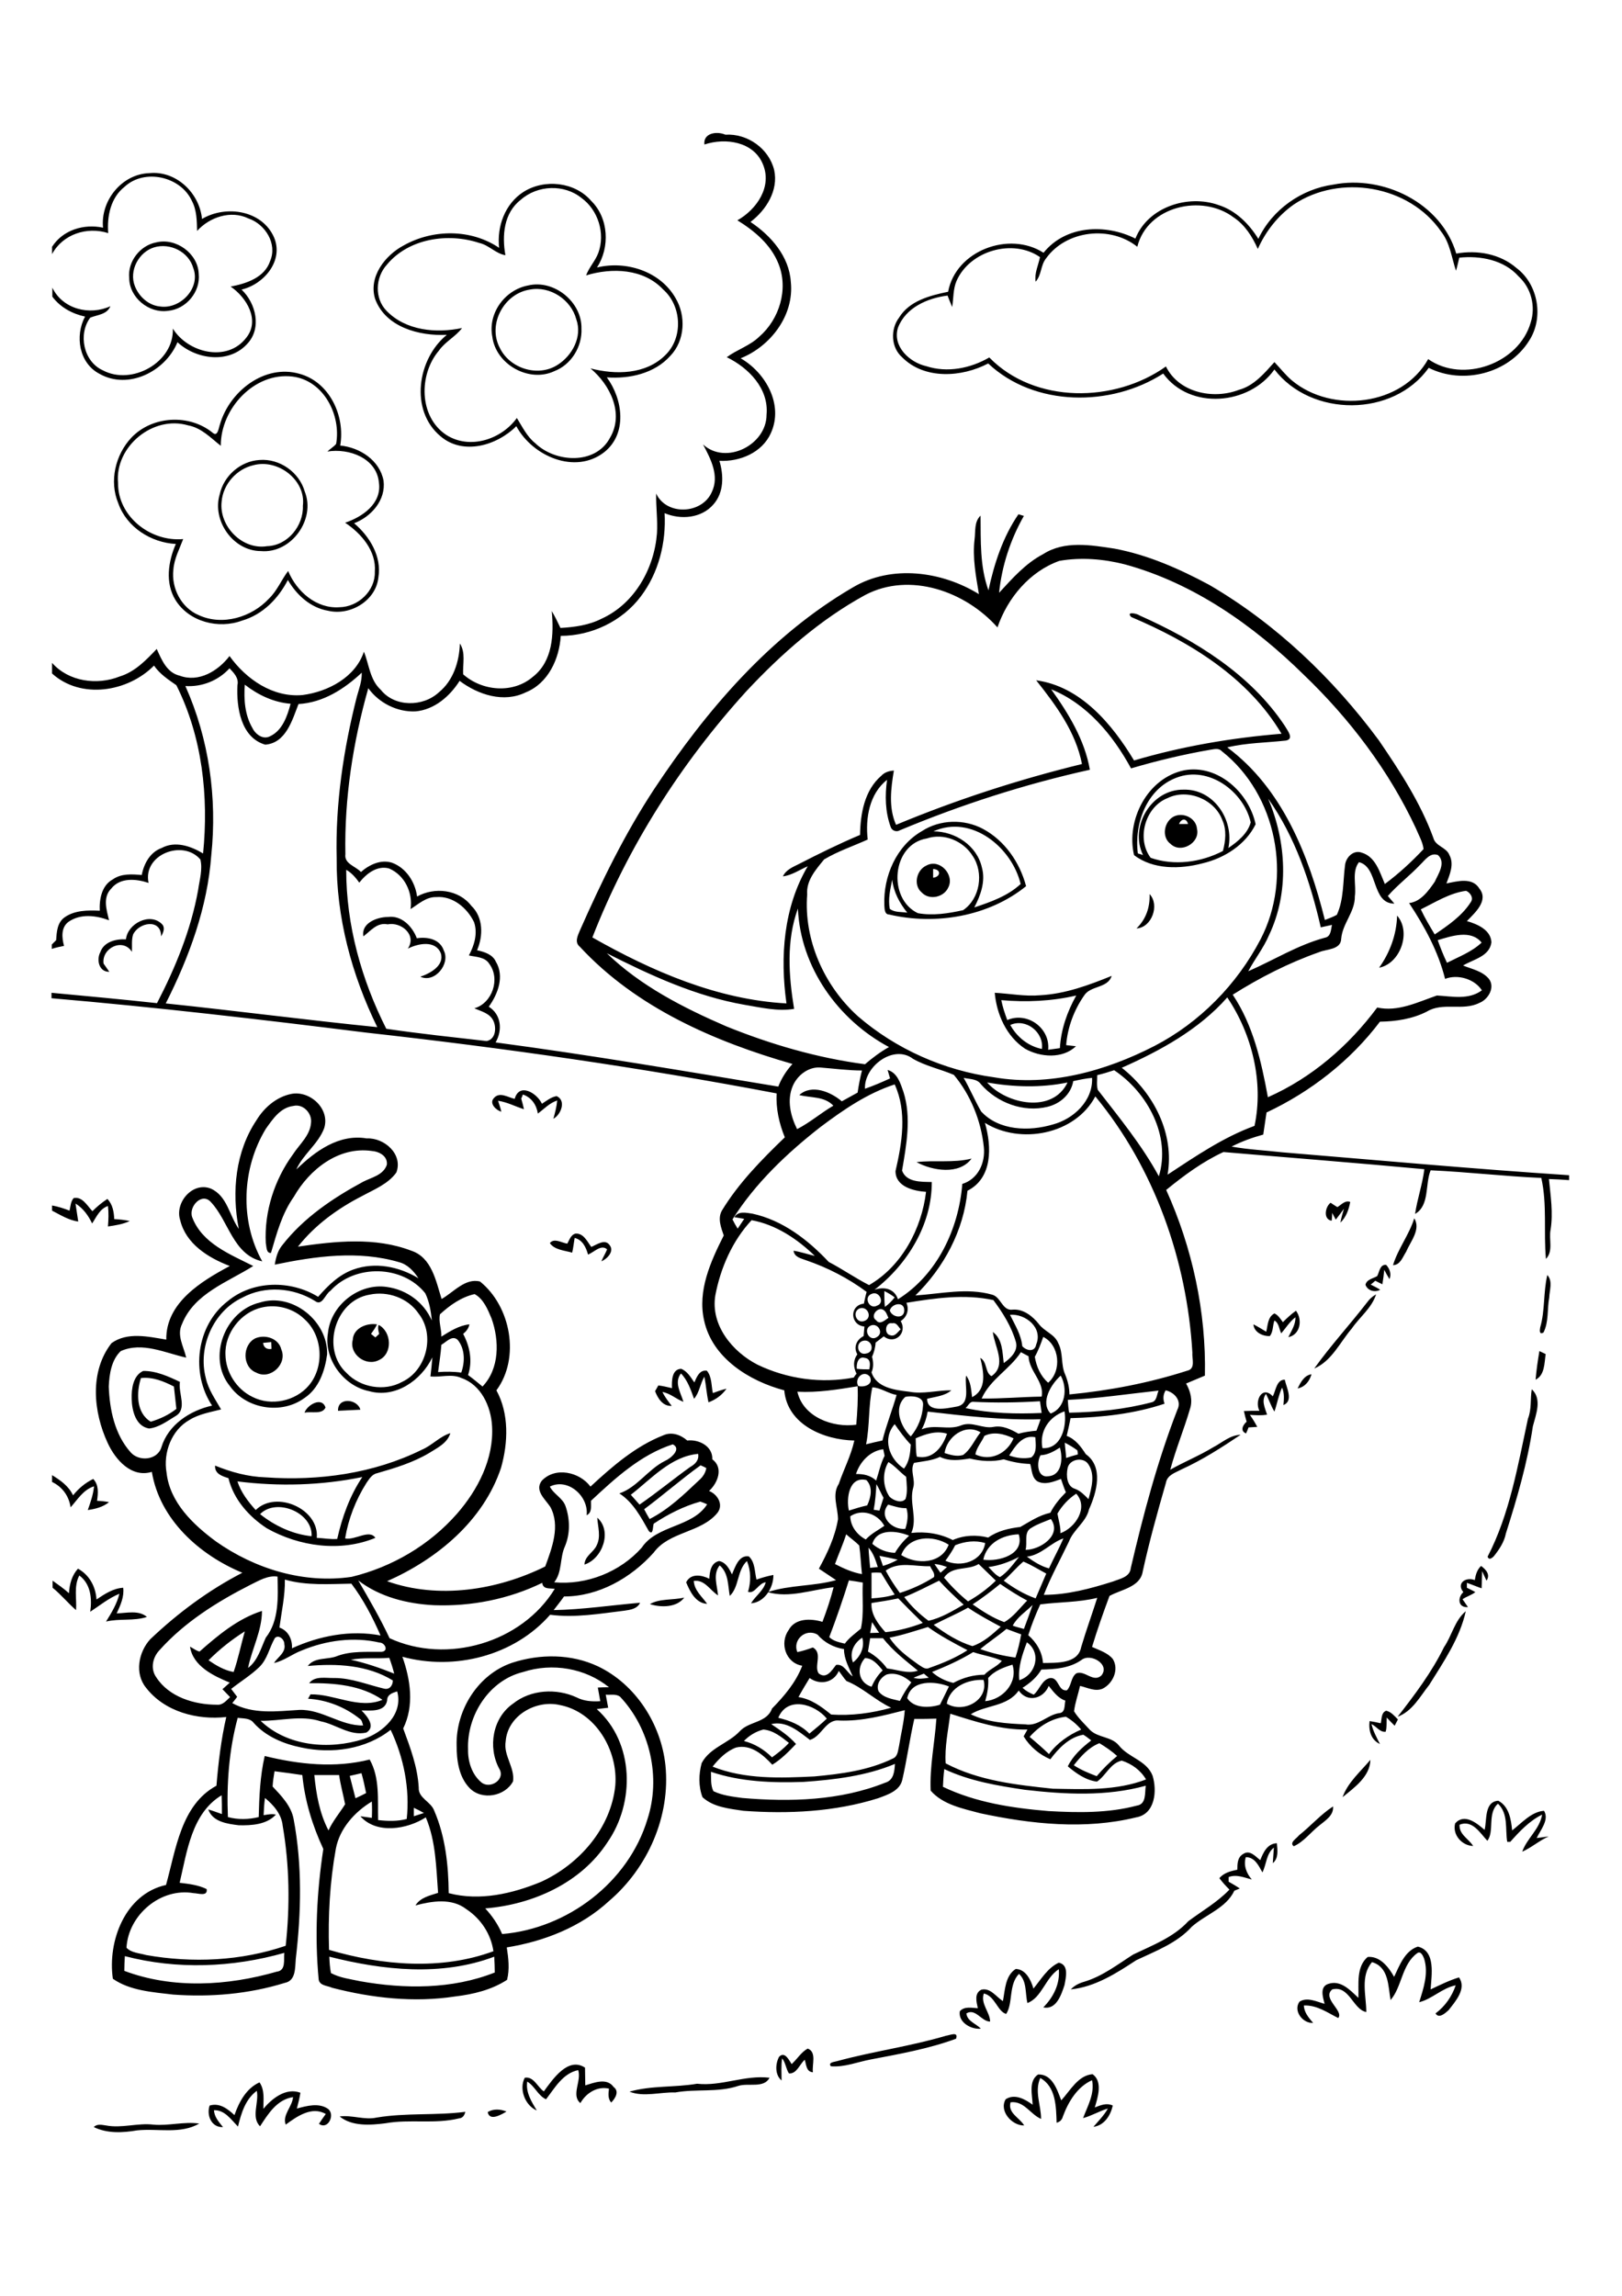 <?xml version="1.0" encoding="utf-8"?>
<!-- Generator: Adobe Illustrator 21.0.2, SVG Export Plug-In . SVG Version: 6.00 Build 0)  -->
<svg version="1.2" baseProfile="tiny" id="Layer_1" xmlns="http://www.w3.org/2000/svg" xmlns:xlink="http://www.w3.org/1999/xlink"
	 x="0px" y="0px" viewBox="0 0 595 842" overflow="scroll" xml:space="preserve">
<g>
	<path d="M56.3,779.2c5.6,0.5,11.2-1.2,16.8-0.4c-6.9,4-15.3,1.7-22.8,2.5c-5.3,0.9-10.9,1.2-15.9-1.2c1.2-1.3,3-0.8,4.5-0.6
		C44.7,780.6,50.5,778.5,56.3,779.2 M138.2,776.6c10.8-1.8,21.7-0.7,32.5-2.1c-0.3,1.2-0.9,2.3-2.3,2.4c-8.9,2.2-18.1,0.2-27,1.8
		c-5.5,0.7-12.3,1.2-16.8-2.5C129.2,775.6,133.7,777.6,138.2,776.6 M178.9,774.6c2.1-1.3,4.7-1.1,6.9-0.2
		C183.9,775.5,179.6,778.1,178.9,774.6 M86,775.7c1.7-4.8,4.3-9.8,9.2-12c2,2.9,1.4,6.5,1.4,9.7c3.2-3.8,8.3-7.9,13.6-5.9
		c-0.3,1.9-0.8,3.9-1.3,5.8c3.6-1,8.1-2.2,11.4,0.1c2.8,2.1,0,7.9-3.3,5.5c0.8-1.2,1.6-2.4,2.5-3.6c-5.1-3-10.6,0.9-14.7,3.9
		c-1.3-3.6,2.4-6.5,2.7-10.1c-5.9,0.9-9.1,6.1-12.1,10.7c-3.4-3.3-0.3-8.8-1.2-13c-4.2,3.1-5.7,8.2-6.9,13.1c-2.5-2.5-4.8-6.1-8.8-6
		c0.1,2.5,1.8,4.3,3.3,6.2c-4.3,0.2-6.1-4.4-4.9-7.9C80.6,771.1,83.5,773.4,86,775.7 M255.7,764.2c9,1,17.5-3.3,26.6-2.2
		c-2.1,4-7.8,1.8-11.5,3c-7.5,2.5-15.4,1-23.1,2.4c-5.6-0.2-11.5,1.8-16.8-0.3C239,764.8,247.5,765.6,255.7,764.2 M378.8,771.9
		c-0.1-3.6-1.6-8.7,2-11.1c5.2-0.2,7,5.6,8.5,9.5c3.3-3.6,6.2-9.2,11.5-9.6c3.8,2.7,1.9,8.5,0.8,12.2c2.1-0.8,4.3-1.8,6.6-0.7
		c-0.8,3.6-3.1,7.3-7.1,7.8c1.9-2.2,3.9-4.2,5.3-6.7c-3.1,0.9-6,2.7-9.1,3.5c1.7-4.5,4.3-8.9,3.3-13.9c-5.4,2.4-8.7,7.9-10.7,13.3
		c-0.3,1.2-1.1,2-2.3,2.3c-0.2-5.8-0.2-13.2-6-16.4c-2.2,4.9,0.3,10,0.3,15c-4-1.7-6.2-6.7-11.2-6.1c-1.1,4,3.3,5.6,5,8.5
		c-4.5,0.1-9.3-5.3-6.8-9.6C372.2,767.7,376.1,769.9,378.8,771.9 M199.5,767c3.3-4.5,8.9-12.8,15.1-8.7c0,2.2,0.1,4.3,0.1,6.5
		c3.3-1,7.9-2.9,10.4,0.6c2.2,1.6,0.6,4.2-0.9,5.7c-1.3-1.5-1-3.4-0.8-5.1c-4.3-1-8.4,1.6-10.5,5.3c-3.5-2.9,0.5-8.1-0.8-12.1
		c-5.7,1.2-8.6,6.6-11.8,10.7c-2.9-1.3-4.1-4.8-6.9-6.5c-0.6,4,1.6,7.4,3.5,10.6c-4.3-1.8-6.6-7.9-4.4-12
		C195.8,761.4,197.2,765.5,199.5,767 M290.4,757c2-1.8,3.5-4.4,5.9-5.7c3.4,1.3,1.5,5.9,1.9,8.7c-2.5-0.2-2.4-2.8-3-4.6
		c-1.9,1.7-3,5.3-5.8,5c-1.1-1.7-1.2-3.9-2.5-5.5c-0.4,2.7-0.2,5.4-0.2,8.1c-2.5-2.1-2.3-6.1-0.9-8.7
		C287.9,752.2,289.4,755.5,290.4,757 M347,746.6c1.5-0.2,4.7-1.7,3.7,1.1c-10.1,3.7-20.8,5.6-31.3,7.6c-4.8,0.9-9.6,2.9-14.6,2.5
		c-1.2-1.5,1.4-1.6,2.3-1.9C320.3,752.3,333.9,750.5,347,746.6 M379.1,729.3c2.8-3.4,5.2-7.6,9.3-9.5c3.8,0.8,2.6,5.4,2.1,8.2
		c-1.2,3.6-3,9.2-7.8,8.2c3.7-3.7,6.2-8.6,5.7-14c-4.9,3.1-6.2,10.4-11.5,12.4c-0.9-3.6-0.1-7.9-3.1-10.7c-3.9,4-2.1,10.7-4.7,14.7
		c-3.2-0.9-4.1-6.6-8.2-7.5c-1.3,3.8,2.3,6.9,2.3,10.3c-3.2,0-5.3-5-8.7-3c0.3,2.9,3.5,3.7,5.3,5.6c-3.6,0.4-8.4-2.4-7.7-6.4
		c1.7-1.9,4.4-1.2,6.6-1.1c-0.5-2.3-1.4-5.5,1.3-6.8c3.3-0.8,5.4,2.6,7.9,4.2c0.8-4.1,0.8-9.3,4.7-11.8
		C376.3,722.2,378.2,726.2,379.1,729.3 M511.4,725c2-4.2,3.9-9.5,8.7-11.1c6.7,1.6,5,10.6,4.7,15.7c3.4-1.6,6.8-3.3,10.4-4.4
		c2.9,4.1-1.3,8.8-3.8,12c-1.2,1.1-3.6,3.3-4.8,1.2c3.5-2.6,6-6.2,7.4-10.3c-5,1-8.6,5-13.4,6.2c1.6-5.1,3.5-10.6,1.8-16
		c-0.4-1-1.2-2.9-2.5-2c-5.7,4.1-5.6,12.4-9.8,17.2c-0.9-5.1-0.6-12.1-6.8-13.9c-4.4,5.1-2.1,12.3-2.1,18.3
		c-4.9-0.9-6.2-9.9-12.5-8.3c-3.9,3.3,4.4,7.9,2.2,10.5c-4-2-7.8-4.8-12.6-4.6c0.1,2.6,1.8,4.5,3.4,6.4c-3.9,0.2-7.4-4.5-5-7.8
		c2.8-1.8,6.3,0,9.2,0.8c-0.6-2.4-1.9-6.2,1.3-7.3c4.6-1.6,8.1,2.3,11.1,5.1c0.2-5-0.9-11.3,3.4-15
		C506.2,717.3,509.4,721.4,511.4,725 M462.3,682.2c1.1-2.8,2.6-6.1,6.1-6.2c0.2,2.5,0.7,5.5-1.5,7.3c0.1-1.9,0.3-3.8,0.4-5.7
		c-2.8,2.2-2.7,6.1-4.2,9.1c-1.4-2.5-2.8-5.6-6.1-5.6c-0.9,3,0.2,5.9,2.2,8.2c-2.8-0.7-5.6-2-8.5-0.9c0,0.4,0,1.3,0,1.7
		c1.4,0.8,2.8,1.6,4.1,2.5c-0.5,0.2-1.5,0.6-2,0.8c-3,6.4-10.5,8.7-15.6,13.2c-5.4,6-13.2,8.9-20.4,12.3c-7.3,4.8-15.1,9.8-24,10.7
		c1.3-1.4,3.1-2.3,4.9-2.8c6.7-2,12.2-6.3,18-10c7.1-3.4,14.8-6.3,20.2-12.2c5.1-3.8,10.7-7,15.1-11.6c-1.3-1.3-2.6-2.7-3.7-4.2
		c1.7-2,4.2-2.6,6.6-3.1c0-2.1,0-4.6,2.2-5.8C458.5,678.3,460.6,680.9,462.3,682.2 M476.5,673.1c4.3-3.4,7.9-7.6,12.5-10.6
		c0.3,3.2-2.6,5-4.8,6.8c-3.3,2.5-5.8,6.1-9.6,7.8C472.8,675.8,475.7,674.2,476.5,673.1 M544.6,671.1c0.9-3.6-0.2-10.3,5-10.7
		c4,2.1,4.7,6.9,5.1,10.9c3.5-2.7,7.1-6.9,11.7-7.2c2,3.3-1.3,7-2.7,10c1.5-0.2,2.9-0.4,4.4-0.6c-3.4,1.5-6.3,4.1-9.7,5.6
		c1.7-4.9,6.4-8.2,7.3-13.6c-4.7,2.3-8.3,6.2-11.7,10c-0.3,0-0.8,0-1.1,0c-0.8-4.7,0.5-10.3-3.4-14c-4,3.5-1.2,10.2-3.9,13.6
		c-2.7-2.9-5.5-7.8-10.2-5.9c-0.2,3.6,3.3,5.1,5,7.8c-4.2-0.1-7.7-4.2-6.6-8.3C537.2,664.9,541.7,668.6,544.6,671.1 M492.5,659.1
		c1.9-5.4,6.6-9.4,10.2-13.7C502.6,651.5,496.8,655.6,492.5,659.1 M506.5,632c0.4-1.5,0.1-3.9,2-4.6c1.8,0.4,3,1.9,4.3,3.2
		c-0.3,0.6-0.9,1.7-1.2,2.3c-1-1-2-2-2.9-3c-0.1,1.7,0.1,3.5-0.4,5.2c-2.1,0.3-3.4-2-5.2-2.8c0.6,2.6,1.9,4.9,3.1,7.3
		c-3.3-1.5-4.2-5-3.8-8.4C503.8,631.4,505.2,631.7,506.5,632 M529.7,604.1c2.9-4.2,3.9-9.8,8-13.2c-2.2,9.9-8.1,18.5-13.4,27
		c-3.4,4.3-6.2,9.7-11.6,11.7C519,621.5,525.2,613.3,529.7,604.1 M238.4,588.3c3.6-2.1,8.4-1.4,12.6-2.4
		C248.3,589.6,242.4,589.6,238.4,588.3 M28.6,575.3c4.2,2.3,6.5,6.6,6.8,11.3c3-2,6.1-4.1,9.8-4.3c0.4,3.3-1,6.4-2.4,9.4
		c3.6-0.1,8.1-1.3,11.1,1.3c-4.8,1.6-10.1,0.5-15,1.7c2-3.2,4-6.5,4.9-10.2c-3.9,1.6-7.2,4.3-10.7,6.6c0.7-4.8,0.2-10.2-4-13.3
		c-2.1,3.9-0.9,8.5-1.2,12.7c-3-2.6-5.5-5.7-8.6-8.2v-2.6c2.1,1.5,4.1,2.9,6,4.6C25.5,580.9,26.4,577.7,28.6,575.3 M541,579.5
		c0.3-1.9,0.8-3.8,2.3-5.2c1.8,1.3,3.5,3.2,2,5.4c-0.6-1.2-1.1-2.4-1.6-3.5c-0.1,2.1-0.1,4.2-0.2,6.3c-1.8-0.6-3.6-1.4-5.4-2
		c0,0.5,0,1.4,0,1.8c1,0.5,2.1,1,3.1,1.6c-1.4,1.1-3.2,1.6-4.7,2.6c0.7,1,1.3,1.9,2,2.9c-3.7,0.3-3.9-3.5-1.7-5.5
		C534.1,580.6,537.8,578.2,541,579.5 M268.5,577.4c1.2-2.7,2.5-7.2,6.2-6.6c2.3,2.1,2.1,5.6,2.8,8.5c2-0.7,4.1-1.3,6.2-1.7
		c0.1,4.7-3.3,10.1-8.2,10.4c1.6-2.7,4.5-4.5,5.4-7.7c-2.6,0.2-4,4.4-6.5,3.5c1.1-3.7,1.1-7.7-0.4-11.3c-3.7,3.5-2.8,9.5-6.3,12.8
		c-0.7-3.8-0.4-8.4-3.7-11.2c-2.6,3.2-0.9,7.4-0.6,11c-2.9-1.8-4.9-5.9-8.9-5.3c0.2,3.5,3,5.7,4.9,8.4c-4.2-0.2-6.3-4.5-7.7-7.9
		c1.7-3.4,5.7-2.7,8.5-1.3c0.1-2.5,0.6-5.9,3.6-6.5C266.3,573,267.5,575.3,268.5,577.4 M219.1,556.6c5.6,4.9,1.9,15.1-4.7,17.2
		c0.1-3.2,3.4-4.5,4.5-7.1C220.5,563.5,219.3,560,219.1,556.6 M19.1,541c3.1,1.9,6.1,4,7.7,7.4c2-2.5,4.5-4.6,7.4-6
		c2.1,2.2,1.8,5.2,1.4,8c1.5,0.1,2.9,0.2,4.4,0.5c-2.2,1.8-5,2.5-7.8,2.9c1-2.8,2-5.7,2.3-8.7c-3.9,1.2-6,4.8-8.6,7.7
		c-0.6-4.1-3-7.5-6.8-9.3V541 M95.4,555.3c5.4,4.3,12,7.4,18.9,8.1C114.8,554.7,101.4,549.2,95.4,555.3 M87.1,543.3
		c1.3,4,3.9,7.4,6.7,10.5c7.5-7.4,23.4-0.4,22.4,10.2c2.5,0.1,5,0.6,7.5,0.4c1.8-8,4.6-15.8,9.2-22.7
		C117.8,544.8,102.3,545.2,87.1,543.3 M154.7,531.7c3.8-1.6,6.6-4.9,10.5-6.1c-1.1,3.7-4.8,5.4-7.8,7.3c-5.9,3.5-12.5,5.5-19.1,7.4
		c-1.9,0.4-2.9,2.2-3.9,3.6c-3.9,6.2-6.6,13.1-7.8,20.3c3.6,0.8,8.9-3.5,11.1-0.2c-12.8,5.3-27.9,3.2-39.8-3.5
		c-6.6-4.3-12.2-10.6-14.1-18.4c-2.3-0.7-5.1-1.6-4.9-4.6c5.9,2.4,12.1,4.1,18.4,4.3C116.9,543.2,137.1,540.4,154.7,531.7
		 M111.7,518.1c1-2.9,6.4-6,7.7-1.9C118.2,518.9,114.2,517.5,111.7,518.1 M124,517.4c-0.2-5.1,7.1-4.4,8.2-0.4
		C129.5,517.1,126.7,517.3,124,517.4 M561.9,509.5c3.9,3.6,1.5,9.3,0.4,13.6c-2,13.4-5.8,26.4-9.9,39.3c-0.6,3.1-2.4,5.8-4.3,8.2
		c-0.6,0.7-1.9,1.8-2.4,0.3c8.1-15.6,11.1-33.5,14.8-50.6C561.9,516.8,561.3,513.1,561.9,509.5 M466.9,512.1
		c1.1-2.1,1.4-6.2,4.4-6.1c0.6,2.9,3.3,7.8-0.5,9.3c0.2-2.1,0.4-4.4-0.5-6.4c-1.3,2.8-1.8,5.9-2.8,8.8c-1.3-2.1-2-4.4-3.1-6.5
		c-1.8,2.4-0.4,5.1,0.4,7.6c-2.1,0.4-4.2,0.2-6.3,0.1c1,1.4,1.9,2.9,2.7,4.4c-1.1,0.1-2.2,0.1-3.2,0.2c-0.2,0.5-0.6,1.6-0.9,2.2
		c-2.3-0.9-1.2-3.1,0.2-4.3c-0.4-1.3-0.7-2.6-1-3.9c1.9-0.1,3.8-0.1,5.7-0.1C460.1,513.8,463,507.9,466.9,512.1 M476,509.2
		c1.1-2.2,2.4-4.8,5.1-5.2C480.4,506.5,478.7,508.7,476,509.2 M51.7,505.4c-1.7,5.3-1.8,12.8,3.6,16c3.4-1,6.6-2.5,9.4-4.7
		c-0.3-2.7-0.6-5.5-0.9-8.2C60.1,506.6,56,504.9,51.7,505.4 M48.3,513c-0.1-3.6,0.5-8.5,4.2-10.2c4.7-0.1,9.3,2,13.5,4
		c-0.7,4.2,2.9,10-1.7,12.6c-3,1.8-6,4.1-9.6,4.5C49.8,523.1,48.4,517.4,48.3,513 M246.5,509.1c-0.1-2.6-0.1-7,3.4-7.1
		c2.2,0.9,3.5,3.1,4.8,5c0.9-2,1.9-4.7,4.6-4.3c1.9,2.3,1.6,5.5,2.2,8.2c1.6-0.6,3.3-1.2,5-1.6c-1.6,2.3-3.9,4-6.6,5
		c-0.7-3.1-0.9-6.3-1.5-9.4c-1.6,2.6-1.8,5.8-3.8,8.1c-1.2-3.3-2.3-6.7-4.8-9.3c-2.6,3.3-0.1,7,0.9,10.4c-2.7-1-4.8-3.1-7.7-3.6
		c0.9,1.9,2.2,3.5,3.4,5.1c-3.3,0.2-5.1-2.8-6.1-5.4c0.3-0.5,0.9-1.6,1.2-2.1C243.2,508.3,244.8,508.7,246.5,509.1 M563.3,506
		c0.3-3.5,0.8-7,1.4-10.5c0.6,0.3,1.7,0.8,2.3,1.1C566.5,499.9,566.7,504.3,563.3,506 M96.5,492.5c0.2,1.7,1.4,2.5,3.1,2.2
		c0-0.6-0.1-1.9-0.1-2.5C98.5,492.3,97.5,492.4,96.5,492.5 M93.7,490.8c3.6-1.5,8.5,0,9.5,4.1c2.3,5.3-4,11.3-9.2,8.5
		C88.8,501.4,88.8,493.2,93.7,490.8 M129.4,491.4c0.2-4.3,5.1-6.3,8.9-5.7c-0.6,1.3-1.4,2.4-2.2,3.5c0.5,0.4,1.1,0.9,1.6,1.3
		c0.5-0.4,0.9-0.9,1.4-1.3c-0.3-1.1-0.6-2.2-0.2-3.3c4.8,2.5,5.2,10.6,0.1,12.9C134.2,501.3,128,496.6,129.4,491.4 M470.6,484.9
		c1.5-1.5,3.1-3,4.8-4.2c2.5,3.3,1.6,8.8-2.8,9.7c1.1-2.3,2.7-4.6,2.6-7.3c-2.1,1.6-3.5,3.9-5.2,5.9c-0.8-1.5-0.8-3.8-2.5-4.7
		c-0.7,1.9-0.4,4.1-1.7,5.7c-2.6,0.1-5.8-1.4-6-4.3c1.6,0.8,3.2,1.8,4.7,2.7c0.6-2.4,0.5-5.4,3-6.7
		C468.9,482.3,469.7,483.7,470.6,484.9 M96.1,479.5c-7.7,1.7-13.7,9.4-13.4,17.3c0.1,6.5,4.1,12.7,9.9,15.5
		c6.8,3.5,15.8,1.6,20.7-4.2c5.8-6.9,5.1-18.3-1.6-24.3C107.7,479.9,101.7,478.2,96.1,479.5 M95.3,477.7c11.9-3.8,25,6.8,24.7,19
		c-0.8,6-3,12.5-8.3,16c-8.4,6.2-21.4,4.1-27.4-4.4C75.9,498,82.5,480.7,95.3,477.7 M501.6,477.5c0.8-1.1,1.9-2.1,3.2-2.8
		c-1.6,5-6,8.3-8.9,12.5c-4.3,5-7.4,12-13.8,14.7C488.1,493.5,495.2,485.8,501.6,477.5 M567.6,467.6c2.1,2.3,0.8,5.5,0.7,8.3
		c-0.8,4.3-0.1,8.8-2.1,12.8c-1.6,0.9-1.4-0.8-1.2-1.9C566.8,480.6,566.1,474,567.6,467.6 M505.2,468c0.8-1.5,1-4.4,3.3-4.1
		c1.3,1.4,2,3.4,1.2,5.2c-0.7-1.1-1.3-2.2-1.9-3.4c-0.2,1.8-0.4,3.6-0.7,5.3c-0.9-0.4-1.8-0.9-2.6-1.3c-0.6,0.5-1.1,1-1.7,1.4
		c1.2,0.6,2.4,1.2,3.5,1.9c-1.9,1.1-4.6,0.4-5.4-1.8C501.3,469.2,503.7,468.9,505.2,468 M208.1,456.1c0.8-1.4,1.3-3.3,3.1-3.7
		c2.9-0.1,4.2,2.9,5.7,4.9c2-0.8,5-3.1,6.7-0.7c1.9,2.3-0.9,5.1-3,6c0.6-1.5,1.5-2.9,2.1-4.4c-2.2-2-4.8,1.1-7,1.9
		c-0.7-2.6-2-5.4-4.9-6.1c-0.3,1.8-0.5,3.6-0.9,5.4c-2.8-0.8-6.5-1-8.2-3.5C203.3,453.9,206,455.8,208.1,456.1 M511,464
		c1.8-6,5.9-11.1,7.8-17.2c2.5,4.1-1.4,8.5-3,12.3C514.5,461.1,513.7,463.9,511,464 M490.6,442.7c1.5-0.9,2.8-2.6,4.7-1.9
		c-0.5,2.8-1.5,5.6-3.6,7.6c0.3-1.7,0.8-3.4,1.3-5.1c-1,1.4-2,2.7-3,4c-0.4-0.8-0.9-1.6-1.3-2.5c0,0.7-0.1,2.2-0.2,2.9
		c-3.2-0.5-2.4-5.1-0.4-6.6C488.9,441.6,489.7,442.2,490.6,442.7 M27,439.4c3.2-0.7,5,2.8,6.9,4.8c1.7-1.7,3.5-3.2,5.5-4.5
		c1.9,2,2.4,4.7,2.5,7.4c1.9,0.1,3.8,0.3,5.7,0.7c-2.5,1.2-5.3,1.6-8,2c0.2-2.5,0.3-5,0-7.5c-3,1-4.2,4-5.8,6.4
		c-1.4-2.9-3.3-5.6-6.1-7.3c0.3,2.2,0.7,4.4,1,6.6c-3.5-0.5-6.5-2.4-9.6-4v-1.9c2.2,0.4,4.4,1.1,6.4,1.9
		C25.9,442.4,25.9,440.7,27,439.4 M336.2,426.2c6.6-0.8,13.5,0.4,20.2-1.3C351.9,431,342.1,429.4,336.2,426.2 M120.8,717.6
		c0.1,2,0.2,4,0.6,6c3.3,1.8,7.1,2.2,10.7,3c16.3,2.9,33.8,3,49.4-3.2c0-1.9-0.1-3.9-0.2-5.8C162,724.9,140.5,722.6,120.8,717.6
		 M45.8,717.4c-0.1,1.8-0.2,3.6-0.2,5.4c17.8,6.7,37.9,5.5,55.9,0.3c3.5-0.4,2.5-4.4,2.8-6.9C85.3,721.6,64.9,722.4,45.8,717.4
		 M151.8,663c0,1,0,2,0,3.1c1.2-0.4,2.5-0.8,3.7-1.2C154.3,664.2,153.1,663.6,151.8,663 M123.2,678c-2.2,12.2-2.9,24.7-2.5,37.1
		c19.4,5.7,41.1,7.6,60.3,0.5c-0.9-6.3-4.6-11.9-9.9-15.4c-5.4-4.2-12.6-3-18.7-1.4c1.8-2.9,5.2-3.6,8.3-4.6
		c-0.7-9.3-0.8-18.9-4.5-27.7c-6.8,4.4-18.1,6.3-24-0.4c1.4,0.2,2.8,0.4,4.2,0.6c0.1-2,0.1-4,0-6C130.1,664.5,124.6,670.6,123.2,678
		 M65.9,690.5c3.4,0.4,6.8,0.8,9.9,2.3c0.5,2.9-3.2,1.5-4.8,1.5c-12-2.1-23.9,7.9-24.6,20c1.7,1.9,4.8,2,7.2,2.7
		c17,3,34.8,2.2,51.2-3.4c1.6-14.6,1.4-29.5-1.1-44c-0.4-4.2-3.3-7.6-6.5-10.2c-0.3,2.1-0.4,4.2-0.5,6.3c1.5-0.2,3-0.6,4.5-0.2
		c-3.4,3.7-8.9,4-13.6,3.9c-4.1-0.5-9.6-1.2-11.2-5.8c1.7,0.5,3.3,1.1,5,1.7c0-2.3,0-4.6-0.1-6.9C70.3,665,68.6,679.1,65.9,690.5
		 M128.3,651.3c0.7,2.7,1.4,5.5,2.1,8.2c1.3-0.6,2.6-1.2,3.9-1.9c-0.5-2.4-1-4.9-1.7-7.3C131.2,650.6,129.8,651,128.3,651.3
		 M115.3,651c0.7,7,1.9,14,5.2,20.3c1.6-3.5,4.1-6.4,6.1-9.6c-0.7-3.6-1.7-7.1-2.2-10.7C121.4,651,118.4,651,115.3,651 M87.2,630
		c-3.2,11.8-4.1,24.2-3.6,36.4c3.7,1,7.6,0.9,11.3,0c0.2-7.5,0.5-15,2.2-22.4c12.6,3.1,25.8,4.5,38.5,1.3c3.8,6.7,2.9,14.8,3.1,22.2
		c3.5,0.4,7.1,0.5,10.5-0.4c1.2-11.1-1.1-22.6-5.9-32.7c-9.1,7.2-21.6,8.9-32.7,6.5c-6.5-1.3-13-4-17.5-9
		C91.7,630,89.2,630.3,87.2,630 M222.2,621.5c0.3,1.6,0.6,3.2,0.9,4.8c-1.4,0.2-2.8,0.3-4.2,0.5c13.8,12.3,14.1,34.3,3.9,48.9
		c-9.7,14.9-27.4,22.8-44.8,24.2c2.6,2.8,4.7,5.9,6.2,9.4c23.9-2,46.3-18.9,53.3-42.1c5-15.3,1-33.2-10-44.9
		C226,621.1,223.9,621.7,222.2,621.5 M142,623.7c-0.8,4.3-6.2,3.6-9.4,3.6c2,2,5.4,5.9,1.8,8.1c-6,1.4-11.1-3-16.7-4.1
		c-7.2-2.4-14.8-0.1-22.1-0.2c9.8,9.4,25.1,10.7,37.7,6.7c7.2-2.4,14.7-9.1,12.4-17.5C143.8,620.9,142,621.5,142,623.7 M191.9,613.2
		c-12.5,3-20.7,16-20.2,28.4c-0.1,4.4,1.4,9.2,4.9,12.1c3.2,2.6,9-1.1,6.5-5.1c-4.2-7.9-2.4-18.6,5.1-23.8
		c6.5-5.2,15.9-5.7,23.3-2.3c2.7,1.4,5.7,1.6,8.7,1.4c-0.3-1.7-0.6-3.4-0.9-5c1.4-0.1,2.8-0.1,4.1-0.1
		C214.8,611.8,202.6,609.7,191.9,613.2 M128.7,608.7c5.5,1.2,10.7,3,15.9,5.1c-0.5-2-1.1-3.9-1.8-5.8
		C138.1,608.4,133.3,607.8,128.7,608.7 M100.8,600.8c-2,3.5-2.7,7.7-5.7,10.6c-3.1,3-6.9,5.3-10.3,8c0.7,1,1.5,1.9,2.2,2.9
		c-0.6,0.8-1.2,1.6-1.8,2.3c7.6,4.2,16.4,3,24.6,2.5c8.3-0.3,15.2,5.9,23.4,5.7c-0.3-0.9-0.4-2-1.3-2.5c-5.4-4.3-12.1-6.9-18.9-7.3
		c0.2-0.4,0.7-1.2,0.9-1.6c8.8-0.2,17.8,5.6,26.4,2c-7.8-5.4-17.7-6.2-26.9-6.1c2.1-2.8,6.2-1.8,9.3-1.9c6.3,0,12.2,2.5,18.2,3.9
		c2,0.5,3.2-1.2,3.2-3c-9.2-5.7-20.7-6.3-31.2-5.3c2.5-3.4,7.4-2.2,10.9-3.7c5.2-1.9,10.8-1.4,16.2-1.5c2.7-0.3,1.2-3.4-0.8-3.4
		c-9.5-2.2-19.6-0.8-28.5,2.9c-3.5,1.3-6.5,3.8-10.2,4.6c1.4-2.2,4.5-3.9,3.8-6.9C104.4,601.2,102.1,599.3,100.8,600.8 M76.5,608.9
		c2.8,1.9,5.8,3.7,9.2,4.3c1.7-4.9,2.7-10,4.1-14.9C85,601.3,80.5,604.9,76.5,608.9 M131.4,579.6c4,6.9,8.1,13.9,11.5,21.2
		c21,9.7,48.5,1.7,60.6-18.1c-1.8-0.3-4.3,0.3-4.6-2.2c-12.3,6-26.1,8.7-39.7,8.2C149.4,588.2,139.3,585.7,131.4,579.6 M104.5,579.3
		c0.1,5.9-1.2,11.7-2,17.6c3.2,1.1,4.8,4.3,4.6,7.6c10.1-4.6,21.5-6.8,32.5-4.7c-2.9-6.6-6.3-13.2-10.7-19
		C120.9,580.9,112.4,581.6,104.5,579.3 M91.9,581.2c-12.2,6.2-24.2,13.7-33.4,24c-2.5,2.6-3.4,6.8-1.2,9.9
		c4.7,7.3,14,10.1,22.3,10.1c2.1,0.2,3.4-1.5,4.8-2.8c-0.9-1-1.9-1.9-2.8-2.9c0.9-0.8,1.8-1.6,2.7-2.4c-6-2.5-13.5-6-14.6-13.2
		c1.2,0.6,2.2,1.5,3.5,1.8c6.8-6,14.1-12.1,22.9-14.9c0,7.3-3.7,13.9-5.1,20.9c3.6-2.7,4.7-7.2,6.5-11.1c4.9-6.2,4.5-14.9,4.3-22.4
		C98.2,577.7,95,579.7,91.9,581.2 M257,537.4c-7.1,5.1-13.7,10.9-20.7,16.1c0.6,1.2,1.3,2.4,2,3.6c6.9-3.5,12.5-8.9,18.1-14.2
		c1.4-1.2,2.4-2.7,2.7-4.5C258.4,538,257.7,537.7,257,537.4 M231.4,548.2c1.1,1.2,2.1,2.4,3.2,3.6c6.4-4.4,12.3-9.3,18.6-13.8
		c1.8-1,3.3-2.5,2.9-4.8C246.1,534.1,238.9,542.4,231.4,548.2 M216.8,550.4c-0.1,1.9,0.5,4.3-1.6,5.3c0.8-7-6.9-13.8-13.5-10.5
		c1.4,2.8,4.8,4.2,5.8,7.3c1.6,4.7,1.7,10-0.3,14.7c-1.9,4.2-0.9,9.3-3.9,13.1c11.9,1.1,24.2-3.8,32.1-12.7
		c5.6-8.4,18.6-7.4,24-15.9c-0.6-0.3-1.9-0.8-2.5-1c-6.1,1.7-11.8,4.6-17.1,8.1c-0.4,1.1-0.1,4.5-1.8,2.7
		c-2.9-5.1-5.7-10.5-10.8-13.8c6.5-2.2,10.5-8.8,16.7-11.9c2.1-0.9,6.3-4.4,2.9-6.1C235,533.5,225.6,542.2,216.8,550.4 M161.9,493.2
		c-0.2,3.3-0.8,6.7-1.2,10c2.8-0.2,5.7-0.2,8.5,0.2c1.4-3.9,1.4-8.7-1.3-12C165.9,489.5,163.7,492.2,161.9,493.2 M161.4,482
		c-0.6,2.6,0.6,5.5,0.5,8.2c3.2-2,6.5-4.1,10.3-4.5c-0.3,1.5-1.2,2.6-2.3,3.5c2.5,4.7,3.5,10,1.8,15.1c1.8,1.3,3.6,2.8,5.3,4.2
		c6.3-6.6,6.2-16.9,3.3-25c-1.4-3.3-2.9-7.1-6.2-8.9C169.2,475.7,165,478.7,161.4,482 M135.6,474.8c-12.7,2.1-17.9,20-8.5,28.7
		c5.1,5.4,13.9,6.9,20.4,3.3c9-4.2,12.2-17.2,6.1-25C149.7,476,142.2,473.4,135.6,474.8 M121.2,473.4c-2,1.3-3,5.8-5.7,3.7
		c-7.9-4.9-18.3-5.7-26.6-1.2c-10.7,5-16.4,18.2-13.4,29.5c0.9,4.2,3.5,7.8,5.6,11.5c-3.9,1-8.1,1.7-11.5,3.8
		c-6.7,3.7-9.8,12.1-8.5,19.4c1.2,10.9,9.7,19,18.1,25.2c14.3,10.1,32.3,15.6,49.8,13c14.8-3.6,28.5-11.6,38.6-23.1
		c7.7-8.8,13.6-20.2,12.9-32.2c-0.4-7.2-4-15.1-11.2-17.6c-3.6-1.7-7.6-0.2-11.4-0.6c0.3-2.3,0.5-4.7,0.7-7
		c-4.1,8.5-13.6,15.1-23.2,12.4c-9.4-1.9-16.7-11.8-15.1-21.3c1-10.3,11.5-18.5,21.7-16.9c7.2,1,13.5,5.6,16.4,12.3
		c-0.3-3.4-0.9-6.9-2.4-10C147.7,463.9,130.2,463.5,121.2,473.4 M97.5,414c-8.8,14.5-9.6,33.7-1.3,48.6
		c-10.7-2.4-12.3-14.8-18.8-21.7c-3.3-3.8-8.3,1.6-6.9,5.5c3.6,9.6,13.9,13.6,22.4,17.9c-9.3,5.9-21.6,10-26.1,21.2
		c-2.1,4.2,0.6,8.3,1.5,12.4c-7.7-1.7-16.1-5.9-24-2.4c-3.4,3.2-4.2,8.4-4.4,13c0.3,8.5,2.2,17.6,8,24.1c3,3.5,9.8,3,11.3-1.8
		c2.5-8.3,10.5-13.5,18.6-15.3c-7.9-11.9-5.8-29.3,5.6-38.2c9.3-7.8,23.2-7.9,33.3-1.7c3.6-4.1,7.6-8.1,12.9-10
		c8-2.9,16.8-1.1,23.9,3.2c-1.7-2.6-4-5.1-7.1-5.9c-14.9-4.4-30.7-2.2-45.6,0.9c0.4-2.6,1.1-5.2,2.8-7.2c7.8-10,18.5-17.2,29.6-23.2
		c3.1-1.6,7.4-2.4,8.7-6.2c0.4-3.2-2.8-4.9-5.6-5.1c-12.1-1.7-22.8,6.8-28.5,16.8c-4.4,6.2-6.3,13.5-8.4,20.6
		c-1.8,0.2-1.6-2.4-1.9-3.6c-0.6-11.6,3.2-23.3,10-32.6c2.4-3.7,6.3-6.9,6.6-11.6c0.4-3.4-2.9-7-6.5-6.1
		C102.8,406.2,100,410.5,97.5,414 M94.1,410.8c2.8-4.6,7.3-8.5,12.7-9.6c6.9-1.4,14.4,5.5,12.1,12.6c-2.2,5.8-7.7,9.5-10.2,15.1
		c6.9-6.7,15.6-13.1,25.8-11.4c6.5-0.3,13.4,5.8,10.9,12.5c-3,4.2-8.1,6.2-12.5,8.6c-9,4.6-17.3,10.6-23.6,18.6
		c13.7-2,28.3-3.6,41.6,1.5c7.5,2.5,9,11.1,11.1,17.7c4.4-2.5,8.7-7.8,14.1-6.4c11.3,9.1,14.8,28,6,39.9c4.7,8.6,4.3,19.2,1.7,28.4
		c-6.5,19.5-23.5,33.5-41.8,41.6c18.8,6.7,40.4,3.3,58-5.4c2.5-6.8,5.6-14.9,1.9-21.8c-1.8-2.8-5.9-6-3.2-9.6
		c4.9-5.3,13.9-3.3,17.9,2.1c8-7.4,16.5-14.8,26.7-18.8c3.1-1.4,6.4-0.2,8.8,1.9c4.3-0.5,9.4,2.1,9.2,6.9c4.2,3.1,2,8.7-1.2,11.6
		c3.1,1.2,5.4,5,3.1,8c-6,7.4-17.7,6.8-23.4,14.6c-8.3,9.3-20.2,16.1-32.9,16.1c-1.2,1.7-2.5,3.3-3.8,5c10.6-0.2,21.2-1.8,31.7-2.7
		c-1,2.2-3.5,2.6-5.7,2.9c-9,1.1-18.2,2.7-27.3,1.5c-13.2,15.1-35.1,20.6-54.2,15.4c3,8.4,4.4,18,0.3,26.3c2.6,7,5.3,14.2,5.7,21.7
		c-0.2,3.9,4.5,5.1,5.7,8.5c4.1,9.5,5.2,20,5.3,30.2c11.4,3,23.4,0.2,34-4.2c13.9-6.4,25.5-19.6,27.1-35.2
		c1.1-12.9-7.2-27.1-20.4-29.6c-8.7-2-19.1,3.9-19.8,13.3c-0.9,5.2,3.4,9.6,2.7,14.7c-2.9,5.5-11.4,7.1-15.9,2.5
		c-4-4.1-4.8-10.2-4.8-15.7c-0.3-13,7.9-26.1,20.4-30.3c10.2-3.3,21.6-3.3,31.4,1.3c13.9,6.6,23.2,21.2,24.8,36.3
		c1.9,18.7-6.5,37.7-20.7,49.8c-10.3,9.5-23.8,14.8-37.5,17c0.6,3.9,1.1,8,0.1,11.9c-5.7,3.7-12.4,5.3-19.1,6.1
		c-15,2.3-30.4,0.6-45.1-3.2c-1.7-0.8-4.5-0.7-4.9-3c-1.5-16-0.7-32.1,1.7-47.9c-4-8.6-6.8-17.7-7.7-27.1c-3.4-0.5-6.8-1-10.2-1.4
		c-0.3,1.9-0.6,3.7-0.7,5.6c3.2,3.4,6.8,7.1,7.7,11.9c3.2,16.9,2.8,34.3,0.8,51.3c-0.3,3.2,0.1,8-4,8.8c-13.2,4.1-27.2,5.3-41,4.3
		c-7.5-0.9-15.8-1.4-22.1-5.8c-2-13.8,4.5-31.1,19.5-34.4c3.6-12.9,5.5-29.4,18.5-36.4c0.7-8.5,1.7-16.9,3.6-25.2
		c-10.6,1.2-22.6-1.9-29.4-10.7c-4.3-5.2-2.8-13.1,1.5-17.8c10.1-9.6,21.4-18,33.8-24.4c-15.7-6.5-30.3-19.5-33.2-37
		c-7.5,2.3-13.4-4.5-16.2-10.6c-5.3-11.4-6.7-26.2,1.4-36.6c5.8-4.2,13.5-2.4,20.1-1.3c-0.2-13.5,12.8-21.4,23.3-27
		c-7.9-3-16.1-8.1-18.2-16.8c-2.1-6.4,4.5-14.2,11.2-11.6c6.1,2.7,6.8,9.9,10.3,14.8C84.9,437,86.4,422.3,94.1,410.8 M188.8,403
		c1.7-6.1,8.2-2.1,10,1.8c1.7-1.1,3.4-2.5,5.4-2.8c3.6,1.6,1.6,6.8-1.2,8.3c0.6-2.2,1.2-4.4,1.4-6.7c-2.8,0.9-4.8,3.1-7.1,4.8
		c-0.5-3.2-2.3-5.9-5.5-7c-0.1,0.4-0.4,1.1-0.6,1.5c0.4,1.3,0.7,2.6,1,3.9c-3.2-1-6.1-2.6-9.5-3.1c0.4,1.3,0.9,2.6,1.2,4
		c-1.9-0.5-4.5-3-2.8-4.9C183.2,400.2,186.4,402.5,188.8,403 M370.6,375.9c2.4,4.4,6.6,7.8,11.6,8.8
		C383,378.6,376.4,373.3,370.6,375.9 M367.3,366.8c0.5,2.5,1.3,4.9,2.2,7.3c7.4-3.2,15.8,3,15,10.9c1.4-0.2,2.9-0.4,4.3-0.6
		c0.4-6.9,2.7-13.4,6-19.3C385.8,367.2,376.5,367.6,367.3,366.8 M381.6,365c9.2-0.5,17.8-3.7,26.2-7.1c-1.4,4.6-7.8,3.5-10.1,7.2
		c-3.7,5.3-6.1,11.7-6.6,18.2c1.2,0.1,2.4,0.3,3.6,0.4c-4.9,4.7-13.1,4.1-18.7,0.9c-6.8-4.5-10.4-12.6-11.1-20.5
		C370.5,364.4,376,365.5,381.6,365 M46.2,344.5c0.6-5.8,8.8-10,13.2-5.6c1.3,1.3,0.5,3.2-0.3,4.5c0-6.7-8.3-5.1-10.3-0.6
		c-0.6,2-0.3,4.2-0.4,6.3c-3.3-5.3-11.2-1.4-10.4,4.3c0.7,1,1.4,2,2.1,3c-3.8,0.1-4.8-4.4-3.3-7.2C38.1,345.4,42.5,344.3,46.2,344.5
		 M512.5,335.8c5.3,6,1.2,17.6-6.6,19.1C509.9,349.3,512.3,342.7,512.5,335.8 M133.3,343.4c-0.9-4.9,5.1-7.1,9-7.1
		c5-0.7,9,3.5,10.6,7.8c3.9-0.6,8.5,0.3,9.9,4.5c2.5,4.9-3.4,12.1-8.6,9.6c3.6-1.2,8.9-4.1,7.5-8.6c-2-4.9-8.3-3.6-12.1-1.7
		c3.4-5-2.4-9.9-7.4-8.9C138.3,338.2,136,341.4,133.3,343.4 M416.9,340.5c3.5-3.4,5-7.8,4.8-12.6
		C425.5,331.9,422.5,340.2,416.9,340.5 M342.3,318.7c0,1.1,0,2.1,0,3.2C345.1,321.6,345.3,318.8,342.3,318.7 M339.9,317.4
		c4.8-2.6,10.3,3.4,8,8c-1.6,3.7-7,4.9-9.8,1.9C334.9,324.6,336.2,319,339.9,317.4 M326.4,333.3c1.7,1.4,4.3,1.1,6.4,1.4
		c-2.8-3.5-5-7.5-5.5-12.1C326.6,326.1,325.7,329.7,326.4,333.3 M340,307.5c-12.9,2.1-14.5,22.1-3.3,27.4c5.5,1,11.2,0.1,16.6-1.1
		c6.2-4.2,7.7-13.7,3.5-19.9C353.4,308.4,346.2,305.4,340,307.5 M342.4,304.9c8,0,16,5.2,17.8,13.3c1.4,5-0.5,10.2-2.8,14.6
		c6-2,12.3-4.2,17-8.6C371.2,310.8,356.4,298.6,342.4,304.9 M338.2,304.8c6.6-4.3,15.5-4.5,22.4-0.8c8,4.3,13.5,12.3,15.8,21
		c-13.7,11.1-33.2,14.4-50.2,10.4c-1.8,0-1.7-2.2-1.8-3.5C324,321.4,328.8,310.2,338.2,304.8 M432.5,302.2c1.1,0,2.2,0,3.3,0
		C435.2,299.9,433.3,300.2,432.5,302.2 M430.5,299.5c3.5-1.8,8.3,0.5,8.6,4.5c1.2,5.1-5.9,9.2-9.7,5.5
		C426,307,427,301.4,430.5,299.5 M428.3,292.7c-8.2,3.2-11.5,14.9-6.2,21.9c8.6,3,18.4,1.7,26.5-2.5c1-3.7,1.4-7.8-0.2-11.3
		C445.6,293.1,435.6,289.1,428.3,292.7 M431.6,285.2c-11,4.1-15.6,16.9-14.2,27.8c0.5,0.1,1.4,0.4,1.9,0.6
		c-5.1-10.5,3.1-24.2,14.9-24c11-0.3,18.6,11.1,16.4,21.4c3.4-2.3,7.1-5.3,8.2-9.4C456.2,290.2,443.3,280.7,431.6,285.2
		 M434.4,282.5c12.4-2.3,23.8,8.3,26.2,19.8c-3.7,7.5-11.4,12.4-19.4,14.3c-8.2,2.2-18.2,2.4-25.2-3
		C413,300.8,420.9,285.3,434.4,282.5 M93,170.6c-6.2,1.4-11.2,7-11.7,13.4c-1,9,7.6,17.8,16.7,16.3c7.5-0.2,13.4-7.5,13.1-14.8
		C112.3,176.1,102,168.2,93,170.6 M95.2,168.7c7.4-0.6,14.6,4.5,16.6,11.6c4.1,10.2-5,22.8-16.1,21.8c-10.2,0-18-11.2-15.1-20.8
		C82.1,174.4,88.3,169.1,95.2,168.7 M81,163.5c-3.7-2.9-7.1-6.6-12-7.5c-12.9-3.8-26.9,7.8-25.7,21.1c-0.1,12.4,12,21.7,23.9,20.6
		c-1.4,3.7-3.3,7.2-3.6,11.2c-0.8,6.8,2.9,14,9.3,16.7c8.7,4,19.4,0.8,25.8-6.1c3-2.9,4.5-6.8,7-10.1c3.1,7.5,10.3,13.9,18.8,13.3
		c6.9-0.1,13.2-6,13-13c0.6-7.6-4.9-14-10.9-18c6.3-2.1,13.5-7,12.4-14.7c-0.8-9-11-12.7-18.9-11.4c1-1,2.3-1.7,3.2-2.8
		c1.9-10.6-4.6-23.3-16-24.7C93.3,136.4,80.9,149.9,81,163.5 M80.7,155.6c3.5-12.1,16.4-22.2,29.2-18.5c11,3,16.8,15.5,14.9,26.3
		c7.2,0.7,14.5,5.4,15.9,12.9c0.9,7.1-4.5,13.2-10.8,15.6c5.7,4.8,10.2,12.2,8.9,19.9c-0.9,8.5-10.3,14.1-18.4,12.2
		c-6.5-1.1-11.6-5.8-14.8-11.3c-3.5,6.8-9.2,12.7-16.8,14.9c-8.6,3.2-19.4,0.5-24.4-7.5c-3.9-6.3-2.7-14.2,0.1-20.6
		c-9.1-0.5-18-6.1-21.1-14.9c-3.4-8.1-1.1-17.8,4.8-24.1c7.6-8,21.2-8.8,29.8-1.8C79.9,160.4,80.2,156.9,80.7,155.6 M194.4,106.2
		c-9.5,1.4-15.6,12.7-11.1,21.3c3.6,7.6,13.9,10.9,21.1,6.4c5.5-3.4,9.3-10.4,7-16.8C209.5,109.9,201.8,104.8,194.4,106.2
		 M193.7,104.7c9.5-2.3,19.8,6,19.6,15.8c0.3,6.6-3.7,13.2-9.9,15.6c-9.3,4.4-21.5-2.4-22.8-12.6
		C178.9,114.9,185.2,106.3,193.7,104.7 M56.6,90.7c-5.7,1.7-9.4,8.6-7.1,14.3c1.5,3.8,5,7,9.2,7.4c7.4,1.1,15-6.7,12.2-14.1
		C69.2,92.3,62.4,89,56.6,90.7 M57.3,88.9c7.2-1.8,15.3,4,15.6,11.5c0.7,6.6-4.6,13-11.3,13.6c-7,1-14.2-4.9-14.2-12.1
		C46.8,95.9,51.4,90,57.3,88.9 M191,73.3c-6.2,4.8-6.9,13.1-5.6,20.3c-3.6-0.6-6-3.7-9.6-4.5c-11.4-3.8-25.9-1.7-33.9,8
		c-4.2,4.6-4.6,12.3-0.1,16.9c7.1,7.3,18.2,8.3,27.7,6.3c-2.4,3.2-6.2,5-8.5,8.3c-7.4,8.7-7.4,24.2,2.7,30.9
		c8.6,5.5,20.2,1.7,25.9-6.2c2,3.2,3.7,6.8,6.7,9.2c7.4,7.2,22.2,8.1,27.5-2c5.2-8.9,0-19.4-7.2-25.4c9.2,2.4,20.2,2.3,27.4-4.8
		c6.7-6.4,6.1-18.1-0.7-24.1c-7.2-7.7-18.8-8.1-28.3-5.2c1.1-3,3.4-5.3,4.5-8.3c2.6-7.1-0.1-15.7-6.2-20.1
		C207,67.5,197.2,67.8,191,73.3 M192,70.4c7.7-4.9,18.9-3.7,24.9,3.3c6.4,6.3,6.9,17,2.1,24.4c10.7-2.6,23.2,1.4,28.8,11.2
		c3.9,6.5,3.5,15.6-1.9,21.2c-5.8,6.5-15,8.5-23.3,7.9c5.9,8,7.6,20.6-0.9,27.4c-10.7,8.4-26.4,1.5-32.3-9.5
		c-7.1,7.1-19.5,10.8-27.8,3.7c-11.4-9.5-8.5-28.4,2.3-37.2c-10.1,0.5-22.5-2.8-26.3-13.2c-2.5-8.1,3.7-16,10.5-19.6
		c10.7-6,24.7-6.1,35,0.9C182.2,83,185.3,74.7,192,70.4 M474.6,75c-5.8,4.1-10.3,9.8-13.2,16.3c-2-4.5-4.7-8.8-8.9-11.6
		c-11.6-8.7-31.6-4.1-35.3,10.8c-9.9-7.9-26.1-6.1-33.5,4.3c-2,2.5-1.6,6.1-3.8,8.5c-0.5-3.1,1-6,1.6-9c-9.9-6.9-25.7-2.4-30.6,8.7
		c-1.3,3-1.1,6.4-1.6,9.6c-0.6-1.4-1.2-2.8-1.7-4.2c-7.3,0.9-15.4,4.4-18.2,11.8c-2.1,6.8,4.2,12.7,10.4,14.1
		c7.7,2.5,16.2,0.8,23.1-3.2c16.7,17.1,46,16.7,64.8,3.3c4.7,9.6,17.3,12.2,26.7,8.6c5.6-1.5,9.4-6.1,13.1-10.2
		c2.2,2.3,4.1,4.8,6.5,6.8c14.6,12.1,40.3,9.3,49.9-7.9c12.8,9,33.3,1.6,37.6-13.4c1.9-5.9,0.2-12.7-4.4-16.9
		c-5.4-6.1-14.1-7.7-21.8-6.9c-0.4,1.6-0.7,3.2-1.2,4.8c-1.6-4.8-2.2-10.2-5.4-14.3C517,67.9,491.5,63.7,474.6,75 M489.1,67.7
		c18.3-3.6,39.6,6.7,45.1,25.3c7.7-1.4,16.1,0.1,22.1,5.3c8,6,10.1,18.3,4.6,26.7c-7.5,12-24.3,16.2-36.8,9.9
		c-13,18.2-43.1,18.2-56.6,0.6c-9.2,13.1-31,15-40.8,1.5c-19.1,12.3-47.2,12.3-64.2-3.7c-9.7,5.1-23.4,6-31.6-2.3
		c-4.1-3.6-4.3-10.3-1.1-14.5c3.8-6.2,11.3-8.1,18-9.5c2.8-15.1,22.4-22.4,35-14.3c8.1-10.1,22.8-10.7,33.7-5.2
		c4.6-11.6,19.3-16.3,30.5-12.3c6.3,2,11.2,6.9,14.6,12.4C466.7,76.8,477.5,69.3,489.1,67.7 M37.8,83.5c-1-9.9,6.9-19.7,17-20
		c9.8-1,18.4,7.3,19.3,16.8c8.8-5.2,22-3.2,26.4,6.7c3.7,8.6-3.7,17.3-11.9,19.2c5.3,5,7.5,14.2,2.1,19.9
		c-6.7,7.4-18.7,5.8-25.6-0.6c-4.4,10.7-18,17.6-28.6,11.6c-7.5-3.9-9.1-13.9-5.3-21c-4.7-1-9.1-3.4-12-7.3v-3.3
		c3.8,7.9,13.7,10.3,21.3,6.8c-1.3,3.1-4.7,3.1-7.4,4.2c-4.5,6-2.5,16.1,4.6,19.3c10.6,5.7,26.2-2.9,25.7-15.3
		c5.5,8.9,19.9,12.5,26.9,3.4c5.2-6.4,0.2-14.8-5.7-18.8c5.8-1.1,12.5-3.3,14.5-9.4c2.7-6.3-1.8-13.5-8-15.6
		c-6.4-3.1-14.2-0.5-18.8,4.6c-0.1-3.7-0.1-7.6-1.9-11c-4.1-9-17.4-12-24.7-5.2c-5.1,4-6.5,10.8-6,17C31.9,83,23,85.9,19.1,93.2
		v-2.7C23.1,84.3,30.8,82,37.8,83.5 M345.9,655.3c12.1,5.8,25.5,7.8,38.7,8.9c10.8,0.6,21.9,0.8,32.4-2c3.6-0.5,2.9-4.7,3.3-7.3
		c-14.4,4-29.6,3.2-44.3,1.5c-10.1-1.5-20.3-3.2-29.6-7.6C346.1,651,346,653.1,345.9,655.3 M294.8,653.5c-11.4,0.4-23.1,0-34-3.7
		c0.1,2.4-0.2,4.9,0.9,7.1c3.3,1.6,7,2,10.6,2.5c17.5,1.5,35.9,1,52.4-5.6c3.2-0.9,3.4-4.2,3.6-6.9
		C317.8,651.3,306.2,652.7,294.8,653.5 M393.9,647.4c2.6,1.7,5.5,2.9,8.4,4c2.3-2.7,4.8-5.2,7.5-7.4c-2-1.8-4.2-3.3-6.5-4.7
		C399.3,640.9,396.5,644.1,393.9,647.4 M272.9,638.5c3.9,1,7.4,3.1,10.3,6c2.2-1.6,4.4-3.3,6.2-5.3c-2.8-2.2-5.7-4.6-9.4-4.9
		C277.3,635,274.8,636.5,272.9,638.5 M377.7,637c2.4,2,4.8,4.1,7.1,6.3c3-4.1,7.2-7,11.8-9c-1.6-1.9-3.5-3.5-5.6-4.7
		C385.7,630.2,381.1,633.1,377.7,637 M346.9,646.7c12.1,6.4,26,7.9,39.3,9.3c11.4,0.2,23.3,0.8,34.2-3.4c-2-3.4-5.2-5.7-8.9-6.9
		c-4.2,0.9-5.8,5.5-9.1,7.7c-4.1-0.5-7.6-3-10.7-5.6c1.9-3.9,5.2-6.9,8.6-9.5c-0.9-0.7-1.9-1.5-2.9-2.1c-5.2,0.9-9.1,5-12.1,9
		c-4-1.7-7.5-4.6-9.8-8.4c0.5-0.8,0.9-1.7,1.4-2.5c-9.8,0.2-19.1-2.9-28.3-5.8C347.8,634.7,346.5,640.7,346.9,646.7 M307.9,631
		c-5-0.6-6.5,5.9-10.8,7.1c-4.1-3.1-8.6-7.1-14.2-5.8c3.2,2.2,6.5,4.3,9.1,7.3c-2.7,2.8-5.4,5.6-8.7,7.6c-3.4-3.7-7.9-7.6-13.3-6.3
		c-3.5,1.3-6.3,4.1-8.6,7c11.8,4.7,24.8,4.2,37.3,3.6c9.8-0.9,19.9-2.2,28.9-6.6c1.8-0.8,1.8-3,2.2-4.6c0.7-4.4,1.8-8.7,2.1-13.1
		C324.1,629.2,316.1,631.3,307.9,631 M285.5,630c4.2,1,8.3,2.6,11.4,5.8c2.2-1.8,4.4-3.6,6.4-5.5C298.9,624.9,288.8,621.9,285.5,630
		 M373.7,620c-4.2,6-12,5.2-17.6,8.7c6.2,3,13.2,3.4,20,3.7c4.7,0.8,8-3.4,12.3-4.1c2.5-0.1,2-2.9,2.4-4.6c-2.7-0.9-4.4-3.3-6.1-5.4
		C382.8,623,376.9,624.6,373.7,620 M332.8,622.8c2.5,3.8,8.1,3.6,12,2.4c1.1-2.2,2.2-4.4,3.3-6.7
		C343.1,616.5,334.2,615.9,332.8,622.8 M347.3,624.8c6,3.7,15.5-1.2,13.5-8.7C355,615.8,348.4,618.7,347.3,624.8 M335.1,615.3
		c1.8,0.6,3.7,0.3,5.6,0c-0.6-0.5-1.2-1-1.8-1.5C337.6,614.3,336.3,614.8,335.1,615.3 M325.3,614.1c-2.2,1-4.1,3.7-3,6.2
		c1.8,2.4,5,2.8,7.8,3.5c1.2-2.4,2.6-4.7,4.2-6.8C331.9,614.8,328.6,613.2,325.3,614.1 M307.7,612.8c-1.9,4.4-7,5.3-10.7,2.6
		c-1.4,2.3-2.8,4.6-4.1,7c4.7,0.7,8.4,3.5,12,6.4c7.4,0.5,14.9-0.5,22-2.5c-5.8-2.7-10.4-7.4-16.4-9.8
		C309.5,615.4,308.7,614.1,307.7,612.8 M362.5,615.4c0.2,2.9-0.3,5.7-1.1,8.5c6.5-0.6,12.1-6.8,10-13.4
		C368.2,611.5,364.8,612.7,362.5,615.4 M396.7,608.8c-4.3,3-9.6,3.4-14.7,3.5c-1.6,2.8-4.2,5-6.9,6.7c1.2,1.1,2.6,1.9,4.1,2.5
		c2.2-1.8,3-5.6,6.1-6.1c3.2-0.2,2.8,5,6.1,4.5c1.7-1.8,1.4-4.7,3.4-6.2c3.1-1.3,6.2,3.5,9.2,0.8C407.4,610.4,400,606.1,396.7,608.8
		 M319.7,618.6c1-2.2,2.3-4.3,4.1-6c-1.7-2-3.6-4.5-6.5-4.5C314.1,611.6,314.8,617.1,319.7,618.6 M341.9,613.2c2.2,2,4.9,3.3,7.8,4
		c3.5-1.9,7.4-3,11.4-3c1.8-2,4.9-3.1,6.4-5.1c-3.1-1.5-7-2-10.5-3.2C352.1,608.9,347.1,611.1,341.9,613.2 M373.9,616.2
		c6.1-1.9,8.3-10,2.8-13.9C375,606.8,373.4,611.4,373.9,616.2 M312.9,609.7c2.7-2.1,4.4-5.6,3.4-9.1
		C313.2,602.6,311.5,606.1,312.9,609.7 M319.2,600.8c-0.3,1.6-0.5,3.3-0.8,4.9c2.7,1.5,5.1,3.6,7,6.2c3.8,0.4,7.6,2.1,11.3,0.8
		c-4.5-3.7-9.2-7.3-12.8-11.9C322.3,600.8,320.7,600.8,319.2,600.8 M292.5,605.9c1.9-0.4,3.8-1,5.7-1.7c3.7,2.1,0.3,6.8,2.1,9.5
		c2.9,2.3,4.9-1.2,6.4-3.1c2.9-0.5,4,2.9,6.1,4.2c-1.4-3.3-3.2-6.4-3.2-10c-3.8-0.6-7.2-2.4-9.7-5.3
		C295.6,597,290.6,601.4,292.5,605.9 M359.6,604.8c4.2,1.5,8.5,2.5,12.9,3.1c0.9-2.8,1.6-5.6,2.1-8.5c-1.8-0.7-3.6-1.3-5.4-2
		C366.1,600,362.7,602.2,359.6,604.8 M326.3,600.6c2.6,4.1,6.6,7,10.5,9.8c1.2,0.7,2.6,2.1,4.1,1.3c4.9-1.7,9.7-3.7,14-6.5
		c-5-2.6-9.9-5.2-14.5-8.5C335.7,598.1,331.1,599.7,326.3,600.6 M319.9,594.9c-0.2,1.3-0.5,2.7-0.7,4c1.1,0,2.2-0.1,3.3-0.1
		C321.6,597.6,320.8,596.2,319.9,594.9 M342.5,595.9c4.3,3.2,9,6.2,14.2,7.8c4-1.3,7.3-4.3,10.4-7.1c-4.1-2.2-8.2-4.4-12-7
		C351,591.9,346.7,593.7,342.5,595.9 M371.5,596.2c1.3,0.5,2.7,0.8,4.1,1.2c1.1-2.9,2.2-5.9,3.2-8.8
		C376.3,591.1,373.1,593.1,371.5,596.2 M319.7,587.9c-0.3,4.2,2.5,7.8,5.1,10.7c4.7-0.5,9.3-1.7,13.7-3.4c-3.1-3-6.1-6-9-9
		C326.2,586.9,323,587.4,319.7,587.9 M381.6,588.4c-1.7,3.7-3.2,7.5-4.4,11.3c3,2.6,5.1,6.1,5.4,10.2c4.8-0.1,12.8,0.4,14-5.8
		c1.8-6.1,4-12.1,5.9-18.1C395.6,587.7,388.5,587.5,381.6,588.4 M356.8,588.4c3.6,2.5,7.4,5,11.6,6.5c3.4-1.9,5.7-5.2,8.4-7.9
		c-3.4-1.8-6.7-3.9-9.9-6.1C363.6,583.6,360.3,586.1,356.8,588.4 M331.7,585.7c2.5,3.3,5.5,6.2,8.9,8.7c4.7-1,8.8-3.6,12.9-5.9
		c-3.1-2.8-6.2-5.7-9-8.8C340.3,581.7,336.1,584,331.7,585.7 M311.4,579.6c-2.2,7-4.6,14-7.2,20.8c1.5,1.5,3.7,1.9,5.7,2.4
		c1.6-2.2,3.8-3.7,5.9-5.5c1.2-5.5,0.4-11.3,0.7-16.9C314.7,580.1,313.1,579.8,311.4,579.6 M319.7,576.8c0,3.1,0,6.2,0,9.4
		c2.9-0.2,5.7-0.5,8.5-1.4c-1.7-2.6-3.4-5.3-5-8C322,576.7,320.8,576.7,319.7,576.8 M346.3,578.6c2.7,3.2,5.6,6.1,8.8,8.7
		c3.7-2.1,7.1-4.6,10.2-7.6c-2.1-2-4.2-4.1-6.3-6.1C354.9,576.1,349.3,574.1,346.3,578.6 M342.8,573.6c0.7,1.1,1.5,2.2,2.2,3.2
		c0.8-0.7,1.6-1.4,2.4-2.1C346,574.2,344.5,573.7,342.8,573.6 M324.9,576c1.5,2.9,3.3,5.6,5.2,8.2c4.4-1.4,8.6-3.3,12.5-5.8
		c0.5-1.5-0.9-2.7-1.4-4C335.6,574.6,329.9,572.5,324.9,576 M368.2,579.7c3.6,2.7,7.5,5,11.7,6.5c1.3-3,2.6-6.1,3.9-9.1
		c-2.8-1.5-5.5-3.2-8.4-4.4C372.8,574.9,370.7,577.5,368.2,579.7 M362.6,574.7c1.3,1.3,2.5,2.9,4.2,3.7c2.9-1.9,4.9-4.8,7-7.4
		C370.3,572.8,366.6,574.2,362.6,574.7 M322.6,570.6c0.4,1.2,0.9,2.4,1.3,3.7c1.9-0.6,3.7-1.3,5.4-2.3
		C327.1,571.5,324.8,571,322.6,570.6 M318.6,567.6c0.1,2.5,0.4,4.9,0.6,7.4c0.9-0.1,1.9-0.2,2.8-0.3
		C321.2,572.2,320.4,569.6,318.6,567.6 M350.4,566.7c-1,2-2.3,3.9-3.6,5.7c5.7,2.6,13.5,0.3,14.6-6.5
		C357.7,564.8,353.9,565.3,350.4,566.7 M376.7,570.9c2.5,1.8,5.1,3.5,8.1,4.3c1.7-3.7,3.7-7.3,5.3-11
		C385.4,565.8,382,570.3,376.7,570.9 M330.6,570.3c5.6,3.6,14.8,3.3,17.4-3.8C342.4,562.9,333.3,563.1,330.6,570.3 M360.7,572
		c5.6,0.8,15.3-1.8,13-9.3C367.9,562.9,362,565.8,360.7,572 M306.3,573.6c3.1,1.6,6.4,3.1,9.9,3.7c-0.4-3.5-0.5-7-1-10.5
		c-1.5-1.5-3.2-2.7-4.8-4.1C309.2,566.5,307.6,570,306.3,573.6 M320,566.2c2.3,2,5.2,3.2,8.3,3.3c1.4-2.4,3.2-4.5,5.2-6.3
		C329.1,561.4,321.7,560.4,320,566.2 M378.4,560.3c-3,1.5-1.4,5.5-2.2,8.1c5.4,0,13.5-5.4,9.3-11.3
		C383.1,558.1,380.6,558.9,378.4,560.3 M311.9,556.1c0.1,3.7,2.5,6.8,5.7,8.5c1.9-2.1,4.5-3.4,6.8-5
		C322,555.1,316.1,553.2,311.9,556.1 M325.8,551.8c-3.7,4.5,1.6,9.4,6.3,8.9c0.8-2.5,1.2-5.1,0.4-7.6
		C330.2,553.2,328,552.4,325.8,551.8 M387.9,555.1c0.4,2.4,1.2,4.7,1.1,7.2c5.5-2,10.4-9.4,5.8-14.5
		C392,549.6,389.6,552.2,387.9,555.1 M321.5,544.3c-0.2,3.2-0.4,6.3-1,9.4c0.5,0.1,1.6,0.2,2.1,0.3c0.5-1.6,1-3.1,1.5-4.7
		C323.2,547.7,322.5,546,321.5,544.3 M311.4,554c2.2-0.7,4.4-1.4,6.7-1.9c1.4-2.9,2.2-6.8-0.3-9.3
		C311.4,541.3,310.4,549.6,311.4,554 M325.9,536.2c-2.3,3.8-2.1,9,0.4,12.7c1.4,1.4,4.5,2.6,5.9,0.8c0.8-2.6,0.4-5.4,0.2-8.1
		C330.1,539.9,328.3,537.6,325.9,536.2 M391.6,538.6c-0.5,2.5-0.3,6.5,2.7,7.4c2,0.7,3.5,2.3,5,3.8c1.1-4.1,2.5-8.9,0-12.7
		C397.5,534.1,392.1,535.1,391.6,538.6 M335.3,536.5c-1.6,2.8,0.6,6.1-0.3,9.1c-1.6,5.5,1.7,11.2-0.7,16.6
		c5.2-0.6,10.5,0.2,15.2,2.6c4.1-1.8,8.7-2,13-0.9c3.5-2.5,7.7-3.4,11.8-3.9c3.5-2,6.9-4.3,11-5.2c1.4-2.8,3.5-5.3,5.7-7.5
		c-0.7-1.6-1.2-3.2-1.8-4.9c-2.7,1-5.8,2.3-8.6,0.9c-2.2-1.4-2-4.2-2.7-6.4c-3.3-0.1-6.5-0.7-9.7-1.7c-4.1,1-8.4,0.7-12.5-0.3
		c-3.6,0.6-7.5,1.1-10.9-0.6C341.9,535.7,338.6,535.9,335.3,536.5 M314,540.6c2.7-0.1,5.4,0.5,7.4,2.4c1-3,1.6-6.2,3.1-9.1
		c-0.1-0.6-0.4-1.8-0.5-2.4C319.1,532.1,315.4,536.2,314,540.6 M381.7,533.7c-1.5,2.6-1.3,8.4,2.9,7.7c5.1-0.4,5.3-6.8,4.2-10.5
		C386.6,532.3,384.3,533.6,381.7,533.7 M390.6,529.1c0.1,1.9,0.4,3.7,0.5,5.6c1.4-0.5,2.8-0.9,4.3-1.3c0-0.4-0.1-1.2-0.2-1.5
		C393.7,530.8,392.2,529.9,390.6,529.1 M370.2,533.8c2.6,0.9,5.4,1.3,8.1,0.7c2.2-1.7,1.6-4.9,1.5-7.4
		C375,526.1,372.4,530.4,370.2,533.8 M361.1,526.6c-1,2.3-2.9,4.3-3.3,6.8c5.6,2.7,11.7-0.4,14-5.9
		C368.4,525.9,364.6,524.9,361.1,526.6 M335.9,527.5c0.1,2.2,0,4.5,0.4,6.7c5.8,1.3,9.5-3.5,11.1-8.4
		C343.4,524.6,339.6,525.9,335.9,527.5 M346.5,532.9c2.2,0.7,4.5,1.4,6.8,0.7c2.9-2.1,4.2-5.6,6.4-8.3
		C354,521.9,347.3,527,346.5,532.9 M331.6,538.6c2-2.5,2.3-5.7,2.5-8.8c-2.2-2.3-4.1-4.9-5.9-7.5C323.6,527.6,326.1,535,331.6,538.6
		 M382.4,531.1c7,0.4,9-8.1,8.1-13.5C384.8,519.6,381.2,524.9,382.4,531.1 M340.3,517.7c-0.4,2.3-1.1,4.5-2.2,6.5
		c4.8-2,9.9,0.5,14.6-1.5c4-1.5,7.8,1.4,11.8,0.6c3.3-0.6,6.3,0.9,9.1,2.5c2.2-0.6,4.4-0.9,6.6-1.1c0.5-1.4,1.1-2.8,1.5-4.2
		C367.8,520.9,354.1,519.3,340.3,517.7 M354.2,516.4c9.1,2,18.6,2.2,27.9,1.8c-0.2-1.4-0.4-2.8-0.6-4.3c-8.2,0.5-16.5,0.6-24.7,0.2
		C355.6,514.2,355.1,515.7,354.2,516.4 M332.1,512.3c-4.5,4-1.7,11,2,14.5c2.7-3.2,4.3-7.3,4.5-11.4
		C339,512,334.3,511.8,332.1,512.3 M427.2,514.8c-11.1,3.7-22.8,5-34.5,5.3c-0.4,2.2-0.9,4.3-1.4,6.5c3.2,1.2,5.2,3.9,7,6.7
		c6.6,4.7,4,14,1.2,20.2c-1.1,4.8-5.7,7.4-7.4,11.9c-3.1,6.5-6.6,12.8-9.2,19.5c8.7,0,17.2-2.3,25.4-4.9c2.5-1,6.2-1.6,6.5-4.9
		c4.6-19.7,9.8-39.3,17.1-58.1c1.7-3.3-1.1-6.4-4.3-7.1C426.6,511.5,426.6,513.2,427.2,514.8 M391.7,513.4c0.1,1.6,0.2,3.2,0.5,4.7
		c10.2-0.2,20.3-1.2,30.2-3.8c2-0.4,1.9-2.8,2.6-4.3C413.8,511.2,402.8,512.9,391.7,513.4 M320,508.8c-1.5,6.8-0.9,14-2.3,20.9
		c2-0.5,4-1,6-1.4c1.4-5.6,3.6-11.1,5.2-16.7C325.9,511.1,323,508.9,320,508.8 M292.5,510.4c2.1,9.3,13,13.3,21.6,12.1
		c0.4-4.7,0.7-9.4,0.5-14.1C307.3,509.6,299.9,510.8,292.5,510.4 M385.4,518.4c5.5-2,6.3-9.3,3.7-13.9
		C385.5,507.7,381.5,514.4,385.4,518.4 M314.8,508.3c2.2,0.6,5.7-0.5,4.3-3.4C316.9,502.2,313.3,505.4,314.8,508.3 M314.3,502
		c1.5,0.2,3.1,0.2,4.6,0.2c0.3-1.7,0.6-3.9-1.7-4.2C314.8,497.3,314.1,500.1,314.3,502 M360.1,512.9c7.3,0.1,14.6-0.6,22-0.7
		c1.1-5.4-4.6-9.3-4.8-14.8c-0.9-0.5-1.9-1-2.8-1.5C370.4,502.2,363.2,505.9,360.1,512.9 M316.7,491.7c-3.1,0.7-2.2,5.5,1,4.7
		C321.1,495.9,319.9,491,316.7,491.7 M382.7,490.3c-0.9,2.5-1.8,5-3.1,7.3c0.6,3.6,2.1,7.1,4.9,9.5
		C389.6,502.7,388.7,493.3,382.7,490.3 M319.1,486.3c-2.5,1.5-0.1,5.8,2.5,4.1C324.5,488.8,321.8,484.7,319.1,486.3 M326.6,489.7
		c1.7,0.6,2.7-1.2,3.8-2.2c-0.9-0.9-1.5-2.6-3.1-2.2C324.7,484.7,324.2,489.3,326.6,489.7 M370.5,482.2c1.8,3.7,4.1,7.3,4.5,11.5
		c1.5,1.7,4.6,2.3,5.1-0.6C382.7,486.9,376.1,481.7,370.5,482.2 M321.4,484.2c1.3,1.8,3.2,0,4.5-0.9c-0.5-1-0.8-2.2-1.7-2.8
		C322.1,478.9,319,482.7,321.4,484.2 M315.2,479.9c-2.8,1.4-0.9,5.8,2,4.5C320.2,483.2,318.2,478.7,315.2,479.9 M326.4,480.6
		c0.8,2.6,5.3,3.3,5.3,0C331.8,477.2,327.2,477.9,326.4,480.6 M332.5,477.8c1.1,2.6,0.2,5.2-2.1,6.7c2.6,4.4-2.2,8.8-6.2,5.6
		c-1,0.8-2,1.5-3,2.3c-0.1,1.8-0.6,3.6-1.3,5.2c0.5,1.9,0.6,3.9-0.2,5.7c1.8,5.7,8.7,6.5,13.8,7.1c5.2,1,10.3-0.6,15.5-0.5
		c-2.5,2.1-5.8,2.3-8.9,3.1c0,5.2,7.2,3.5,10.6,2.9c5.7-0.8,3-7.6,3.7-11.4c1.8,2.3,1.8,5.2,2.2,7.9c5.6-2.9,4.2-9.4,3-14.4
		c2.6,1.4,1.7,5.4,4.1,6.7c5.8-4,1.1-10.9,0.5-16.2c3.6,2.6,3.5,7.4,4,11.4c2.4-1.7,5.3-4.3,4.5-7.6c-1.6-5.7-4.8-10.8-8.3-15.5
		C353.8,474.5,342.9,476.1,332.5,477.8 M324.4,473.5c0,1.9,0,3.9,0.2,5.8c1.4-1,2.6-2.2,3.6-3.5C327,474.9,325.7,474.1,324.4,473.5
		 M319.8,474.5c-3.2,1.1-0.9,6,2,4.3C324.7,477.8,322.5,473.3,319.8,474.5 M262.4,475.1c-1.8,10.9,6.3,20.7,15.5,25.4
		c10.8,5.2,23.4,7,35.3,4.7c0.2-0.4,0.7-1.1,1-1.4c-1.2-2.4-1.3-4.9,0.3-7.1c-1.5-2.6-0.3-5.4,2.3-6.7c0.1-1.2,0.2-2.4,0.3-3.5
		c-5.3-0.5-5.6-7.8-0.2-8.4c0.3-1.4,0.6-2.9,1-4.3c-6.7-5-14.3-8.9-22.2-11.6c-1.8-0.7-4.3-1.1-4.6-3.5c2.6,0.4,5.2,1.3,7.8,1.9
		c-6.4-6.2-14.3-11.5-23.2-13.1C268.7,455,264.3,465,262.4,475.1 M361.3,411.8c2.5,8.6,2.9,20.2-6.4,24.9
		c-1.4,14.7-8.7,28.2-19.1,38.4c9.3-0.6,18.9-2.9,28.1-0.3c3.3,0.8,3.8,6.1,7.6,5.5c3.9-0.3,7.3,2.4,9.6,5.3c2,2.7,5.8,3.7,7.1,7
		c1.9,3.6,0.9,7.8,2.5,11.4c1,2.4,1.6,4.9,1.6,7.4c14.6-1.4,29.2-4.2,43.2-8.7c3.2-0.7,1.7-4.4,1.9-6.7c-2-33.8-13.9-67.6-35.6-93.9
		C394.4,416.1,374.3,419.9,361.3,411.8 M301,413.3c-12.3,9.6-24,20.7-32.3,33.9c0.6,1.2,1.2,2.3,1.9,3.4c0.8-1.2,1.6-2.4,2.4-3.6
		c-1.2-0.2-2.4-0.4-3.6-0.6c1.4-2.4,4.4-1.6,6.6-1.3c11.1,2.4,20.4,9.6,28,17.7c5,2.6,9.7,5.9,14.8,8.5c12-6.9,19.3-20.7,20.9-34.2
		c-4.6-0.3-11.2-1.9-11.2-7.6c2.4-10.4,4.3-21.7-0.3-31.8C318.1,401,309.4,407,301,413.3 M362.1,397c7.1,8,24,11.5,29.5,0
		C381.8,399,371.9,398.7,362.1,397 M353.5,395.3c2.3,4,4.1,8.3,6.4,12.3c6.5,7.1,17.6,7.4,26.3,4.8c7.6-2,14.8-8.7,14.4-17.1
		c-2.3,0.2-4.6,0.7-6.9,1.2c-0.8,4.8-4.8,8.3-9.4,9.4c-8.9,2.2-18.6-1.5-24.5-8.3C358.4,395.6,355.7,395.8,353.5,395.3 M402.5,394.3
		c0,1.8-0.3,3.6,0.2,5.4c7.9,10.2,16.2,20.3,22.4,31.7c4.5-14.7-4.1-30.7-16.4-38.9C406.6,393.2,404.6,393.8,402.5,394.3
		 M290.8,398.3c-2.2,5.2-0.8,11,1.6,15.8c4.7-2.4,8.7-5.9,13.3-8.6c-3.3-3.5-8.2-2.8-12.5-3.9c4.5-4.1,11.5-1.2,15.6,2.3
		c1.9-1.1,3.9-2.1,5.8-3.2c0.4-2.7,0.9-5.4,1.6-8.1c-5.1,0-10.2-0.7-15.3-1.1C296.6,391.2,292.5,394.3,290.8,398.3 M317.3,399.3
		c3.1-1.1,6.2-2.4,9.2-3.8c-0.3-1-0.6-2-0.9-3.1c3.6,1,4.7,4.9,5.8,8c3,9.4,1.1,19.5-0.5,28.9c1.6,4.4,7.1,4.1,10.9,4.2
		c0.1,15.5-8.9,30.2-21,39.5c3.6-1.2,7.3-0.4,8.6,3.5c14.4-9,22.3-25.8,23.6-42.3c5.8-1.8,8.5-7.7,7.9-13.5c-1-9.6-4.8-19.1-11-26.5
		c-4.9-2.1-10.3-3.2-15-5.9C327.8,382.9,316.9,391.1,317.3,399.3 M450.2,365.8c-10.4,11.8-24.5,19.5-38.7,25.8
		c11.7,9.2,19.4,24.2,16.8,39.2c10.2-6.7,20.4-13.7,31.9-17.9C463.6,396.8,459.3,379.3,450.2,365.8 M527.4,344.8
		c1,2.8,2.1,5.6,3.4,8.3c4.3-2.2,9.1-4,12.7-7.4C539.6,340.8,532.4,343.3,527.4,344.8 M291.3,370c-6.1,1-12.2-0.5-18.2-1.5
		c-17.8-3.1-34.5-10.8-50.5-18.9c12.4,12,28.1,20,43.8,26.8c16.3,6.6,33.4,11.6,50.9,13.9c2.7-2.3,5.6-4.5,8.8-6.3
		c-18.7-10-32.5-29.3-33.4-50.8C288.4,344.9,289.3,357.8,291.3,370 M521.2,333.5c1.5,3.2,3.3,6.2,5.1,9.2c4.9-3.3,10-6.8,13.2-11.8
		c1.2-1.6-0.2-3.6-1.7-4.2C531.8,327.5,526.5,330.9,521.2,333.5 M131.8,323.7c-1.3-1.8-2.8-3.6-4.8-4.7c0,20.3,5.6,40.3,14.7,58.3
		c12.2,1.8,24.6,3.1,36.8,4.5c3.3-0.6,3.7-4.8,2.5-7.4c-1.3-2.8-4.5-3.5-7-4.6c6.6-1.9,9.6-10.8,5.5-16.3c-1.6-2.6-4.9-2.5-7.5-3.1
		c2-3.7,3.3-8.1,1.9-12.2c-2.5-5.2-7.8-9.7-13.9-9.2c-3.7-0.1-6.5,2.6-9.4,4.4c0.9-6.1-2.2-12.5-7.9-14.9
		C138.3,317.3,134.3,320.5,131.8,323.7 M520.9,317.2c-3.8,4-8.2,7.3-11.8,11.4c0.8,0.9,1.6,1.9,2.4,2.8c-8.5,0-5.8-13.5-13-15.2
		c-2.7,3.5-0.9,8.4-1.5,12.5c0.1,5.7-4.5,9.9-5,15.5c-0.1,4.2-5.3,3.8-8.1,5c-11.1,3.9-21.7,9.3-31.7,15.6
		c7.5,11.2,10.5,24.5,12.9,37.6c16.1-7.1,29.7-18.9,40.1-32.9c7.6,1.7,14.9-2,21.9-4.4c5.6,0.3,11.6,1.7,16.5-1.9
		c-2.7-4.2-8.9-6-13.5-4.2c-2.5-10-7.5-19.2-13.2-27.8c4.3-0.5,7.1-4.5,9.4-7.8c1.3-2.9,4.2-7,1.2-9.8
		C524.6,312.5,522.7,315.5,520.9,317.2 M465.2,292.9c6.7,15.8,7.8,34.4,0.3,50.1c-2,4.7-5.2,8.7-7.6,13.2
		c9.4-4.1,18.1-9.6,28.1-12.3c2.3-0.4,2.2-3,2.6-4.7c-1.4,0.3-2.7,0.6-4.1,0.9C480.7,323.5,475.1,306.9,465.2,292.9 M385.6,252.8
		c6.4,8.9,12.3,18.6,14.2,29.5c-23.9,5.3-47.2,12.8-69.7,22.2c-1.3,0.8-3,0.1-3.4-1.3c-2-5.5-2.1-11.5-1.3-17.2
		c-6.5,5.1-8,14.1-7.1,21.9c-5.3,2.4-11,4.3-16,7.3c-3,3.7-6.6,7.7-6.2,12.8c-1.3,16.7,6.2,33.5,18.6,44.7
		c14,12.1,31.7,19.9,50,22.4c20.2,3.5,40.9-2.3,58.8-11.5c16.6-8.6,30.3-22.6,38.9-39.1c11.8-22.6,6-53.1-14.2-69
		c-1.2-1.3-2.9-0.7-4.4-0.5c-9.8,1.7-19.4,4-28.9,6.8C408.2,269.5,398.7,258.1,385.6,252.8 M89.8,251.1c-0.4,5.4,0,11.1,2.8,15.9
		c1.1,2.3,3.9,4.4,6.5,3c4.5-2.1,6.3-7.4,7.5-11.9C100.4,257.6,94.7,254.9,89.8,251.1 M68,251.6c8.7,19.4,11.7,41.1,9.5,62.1
		c-1.4,19.1-8.1,37.3-16.7,54.3c25.9,2.7,51.7,6.1,77.6,8.7c-9.4-19.2-15.1-40.4-14.9-61.9c-0.5-20,2.5-40,7.4-59.3
		c0.8-2.9,1.9-5.7,1.8-8.8c-6.4,6-14.2,11-23.2,11.5c-2.3,5.9-4.6,14.3-12.2,14.9c-9-2.6-10.6-13.8-10.2-21.8
		c0.6-2.6-1.3-4.5-2.9-6.2C80.1,249.6,74.1,252,68,251.6 M388.6,205.7c-10.9,3.9-19,13.6-22.7,24.4c-11.7-13.2-32.1-20.5-48.5-11.9
		c-16.5,9-30.8,21.6-43.6,35.3c-24,26.4-43.5,57-56.5,90.3c21.9,12.4,45.8,22.8,71.2,24.2c-2.4-17.1-1.1-35.2,7.8-50.3
		c-3,1.3-5.8,3.3-9.1,3.7c1.1-2.4,3.6-3.4,5.8-4.5c7.4-3.8,14.9-7.5,22.5-10.7c0.1-7.7,1.6-16.4,7.8-21.7c1.2-1.3,2.9-1.8,4.6-1.9
		c-1.1,6.6-2,13.6,0.8,19.9c22.1-9.2,44.9-16.6,68.2-22.3c-2.3-11.8-9.5-21.5-16.8-30.7c16.3,2.2,27.9,16.1,35.9,29.4
		c17.6-5.2,35.8-8.3,54.1-9.8c-12.2-20.6-33.6-33.7-55.1-42.8c-2.1-2.1,1.9-1.4,3-0.6c20.4,9.1,40.7,21.5,53.3,40.5
		c0.9,1.6,3.6,4.8,0.4,5.4c-7.2,0.8-14.4,0.8-21.5,2.5c20.2,15,29.9,39.6,35.8,63.3c1.5-0.6,3-1.1,4.4-1.9c2.6-5.7,2.2-12.1,3-18.2
		c0.3-2.9,3.1-5.7,6.1-4.6c5.1,1.5,6.6,7.1,8.5,11.5c5.1-3.8,9.8-8.1,14.2-12.8c-0.3-2.7-1.8-5.1-2.8-7.6
		c-9.9-21.2-24.3-40.2-41.1-56.3c-18.4-18.1-40.4-33.6-65.6-40.5C404.9,205,396.6,204.3,388.6,205.7 M258.4,53
		c-0.5-4.2,4.5-5,7.7-3.6c8.1-0.5,16,5.1,17.9,13c1.6,7.4-2.9,14.6-8.7,19c7.5,5,14.2,12.6,14.8,22c1.3,12.2-7.4,23.6-18.4,28
		c9.2,5.3,15.8,17,11.1,27.4c-3.2,7.2-11.4,10.6-18.9,10.2c1.6,5.3,1.7,11.6-2.2,16c-4.4,5.1-12,5.7-17.9,3.2
		c0.6,10.8-2.2,21.9-8.7,30.5c-6.8,9.1-18.1,14.5-29.4,14.5c-0.5,8.4-4.6,17.4-12.8,20.7c-8.1,4-17.5,0.9-24.3-4.2
		c-3.6,5.7-9.3,10.6-16.2,11.2c-6.7,0.3-13.4-3.1-17.3-8.5c-5.6,19.8-8.8,40.3-8.4,60.9c-0.5,3.5,3.8,4.4,5.7,6.5
		c3.1-2.7,7.3-4.7,11.4-3.4c5.2,1.9,8.5,7.1,9.2,12.4c6.4-3.6,15.3-2.6,19.9,3.4c4.4,4.2,4.4,11,2.1,16.3c2.7,0.6,5.7,1.5,6.9,4.2
		c3.2,5.3,0.8,11.8-2.6,16.5c4.6,2.9,5.1,8.6,2.5,13.1c34.7,4.6,69.2,10.5,103.7,16.2c1.2-3.1,3-5.9,5.2-8.3
		c-28.6-8.2-57.4-20.7-78-43c-2-1.6-0.8-4,0-5.9c7.9-17.9,16.5-35.5,27.2-51.8c19.2-29,42.6-56.4,73-74.1
		c14.2-8.4,32.6-5.9,46.2,2.5c-1.1-6.6-2.4-13.3-1.6-20.1c0.4-3-0.2-6.4,2.2-8.7c0.1,9.2-0.3,18.6,2.9,27.4
		c2.1-9.8,5.3-19.6,11-27.9c0.5,0.1,1.5,0.5,2,0.6c-4.9,8.6-8.1,18.3-9.1,28.2c4.9-5.3,9.7-10.8,16.2-14.2c7.8-5,17.5-3.3,26.1-2
		c12.3,2.3,23.8,7.4,34.8,13.3c24.5,14.3,45.4,34.3,62.2,57c7.7,11.3,15.3,22.9,20,35.8c0.8,3.1,4.8,3.4,5.9,6.3
		c1.8,3.4,0.1,7.1-1.1,10.4c4-0.8,9.5-2.4,12.1,1.9c3.5,4.4-1.7,8.9-4.6,11.9c3.8,1.1,8.8,3.2,9,7.8c-0.7,5.2-6.6,6.2-10.4,8.5
		c3.2,1.3,7,2,9.4,4.8c2.5,3.1-0.1,7.6-3.4,8.9c-6.1,3.1-13.4-0.4-19.3,3.2c-5.3,2.7-11.3,3.6-17.2,3.7
		c-10.8,14.3-25.4,25.7-41.6,33.3c-0.4,2.7-0.8,5.4-1.2,8.1c-4,1.1-7.9,2.5-11.6,4.4c6.1,1.1,12.4,1.4,18.6,2.1
		c35.1,2.9,70.1,6.1,105.2,8.4v1.8c-2.5-0.2-5-0.3-7.4-0.4c0.6,6.2,1.6,12.4,0.6,18.6c-0.7,3.6,1.1,7.8-1.7,10.7
		c-0.9-9.9,0.5-19.9-1.7-29.7c-13.6-0.6-27.1-2.2-40.6-2.8c-2.1,5.2-0.3,12.9-5.7,16c0.8-5.5,2.7-10.8,3.4-16.4
		c-24.6-2.3-49.2-4.2-73.7-6.3c-7.6,3.5-14.5,8.6-21,13.9c9.6,21.2,14.7,44.8,14.2,68.1c-2.3,1-4.6,1.9-6.9,2.9
		c1.6,2.8,2.5,6.2,1.4,9.4c-2.2,7.5-5.2,14.7-7.2,22.2c5.1-2.9,10.6-5.1,15.7-8.2c3.3-1.7,6.2-4.5,10.1-4.6c-7,4.7-14,9.2-21.7,12.7
		c-2.2,1.2-5.2,2-5.7,4.9c-3.1,10.8-6.1,21.5-8.5,32.5c-0.9,5.8-7.9,6.6-12.2,9c-2.3,6.2-4.5,12.4-6.4,18.7c2.6,1.2,5.7,2.1,7.6,4.4
		c2.4,3.8,0.1,9-3.7,10.9c-2.8,1.2-5.6-0.4-8.3-1c-0.7,3.1-1.8,6.1-2.2,9.3c1.6,2.6,3.9,4.7,5.9,6.9c3,2.9,7.9,2.3,10.6,5.7
		c3.5,4.4,10.1,5.4,12.3,11c1.7,5.5,1,14.1-6,15.3c-18.7,4.6-38.5,2.5-57.2-1.5c-6.3-1.7-13.7-3.1-18.2-8.3
		c-0.4-8.8,1.5-17.6,2.1-26.4c-2.7,0.1-5.4,0.1-8.1,0.1c-1.7,7.4-2.7,14.9-4.4,22.3c-0.9,4.1-5.4,5.5-8.9,6.8
		c-15.9,5-32.9,5.8-49.4,4.6c-5.2-0.8-11-1.3-15-5c-1.5-3.9-1.4-8.5-0.3-12.5c3-5.7,9.8-7.2,14-11.7c3.4-3.7,9.9-3,11.8-8.3
		c4.5-4.6,8.7-9.5,11.1-15.7c-6.1-1-8.4-8.3-5-13.1c2.4-4.4,8.1-4.3,12.4-3c1.6-4.2,3-8.4,4.1-12.7c-8,0.9-16.3,4.1-24.2,1.8
		c8.2-2.7,16.9-2.1,25.1-4.4c-2.1-1.4-4.2-2.8-6.3-4.2c3.1-5.7,5.9-11.6,7-18.1c0-4.4-2.3-9,0.3-13c1.8-5.3,4.5-10.4,5.7-15.9
		c-11.1-0.2-24.6-5.8-25.7-18.4c-12.8-3.4-26.4-11.8-29.4-25.6c-2.5-10.9,2.4-21.7,7.2-31.2c-1-2.9-2.3-6.2-0.7-9.1
		c6.2-10.2,14.6-18.7,23.1-26.9c-2.1-5.1-3.3-10.6-3-16.1c-49.9-9.5-100.2-16.7-150.6-22.3c-38.4-4.8-76.9-9.3-115.4-12.6v-2
		c12.9,1.2,25.8,2.4,38.7,3.8c6.8-13.1,12.5-27,15.1-41.6c0.5-3.6,1.7-7.5,0.8-11.1c-6.4-7.5-21.2-1.8-19,8.6
		c-4.5-1.5-10.4-2.1-13.7,2.1c-3.2,3.2-1.7,7.8-0.8,11.6c-4.8-1.8-10.5-2.5-14.9,0.6c-2.8,2.1-2.4,5.9-1.6,8.8
		c-1.5,0.3-3,0.6-4.5,1.1v-1.6c0.4-0.4,1.2-1.2,1.6-1.6c0.2-3,0.4-6.4,3-8.3c3.7-2.7,8.6-2.7,13-2.5c-0.2-4.2,0.7-9.3,4.8-11.5
		c3.1-2.2,7-1.9,10.6-1.6c0.8-4.2,3.1-8.4,7.3-9.9c5-2.7,10.7-0.7,15.2,2c2.1-20.9-0.3-42.8-9.8-61.7c-3-2.1-6.1-4.1-8.2-7.2
		c-9.6,9.7-26.8,12.5-37.4,2.9v-3.9c6.1,6.9,16.5,8.3,24.8,5c5.6-1.7,9.7-6,13.6-10.1c1.8,4,3.7,8.7,8.4,9.8
		c7,2.6,14.1-1.7,18.3-7.2c6.1,8.5,15.9,15.3,26.8,14.3c9.3-1.2,19.4-6.5,22.5-15.9c1.9,4.7,2.2,10.4,6.2,14
		c5.1,6.4,15.5,6.3,21.3,0.9c5.3-4.3,7.5-11.3,7.7-17.9c2.2,3.4,1,7.5,1.2,11.3c7,6.2,18.3,7.2,25.6,0.9c7.3-5.7,7.7-15.6,6.9-24.1
		c1.2,2,2.2,4.1,3.2,6.2c5.2-0.3,10.4-1,15.1-3.4c12.1-5.5,19.3-18.4,20.3-31.3c0.3-4.9-0.4-9.7-0.3-14.6c3.8,8.2,16.8,7.6,20.4-0.5
		c2.9-6-0.4-12.2-3.2-17.5c8.4,7.7,23.3,0.2,23.3-10.9c0.9-9.6-6.6-17.2-14.6-21.1c3.8-2.8,8.5-4.2,11.9-7.5
		c7.4-6.4,10.8-17.4,7.1-26.7c-2.8-7.1-8.8-12.1-15.1-16c7.1-4,12.9-12.4,9.3-20.7C276.4,52,266.2,50.4,258.4,53"/>
</g>
</svg>
